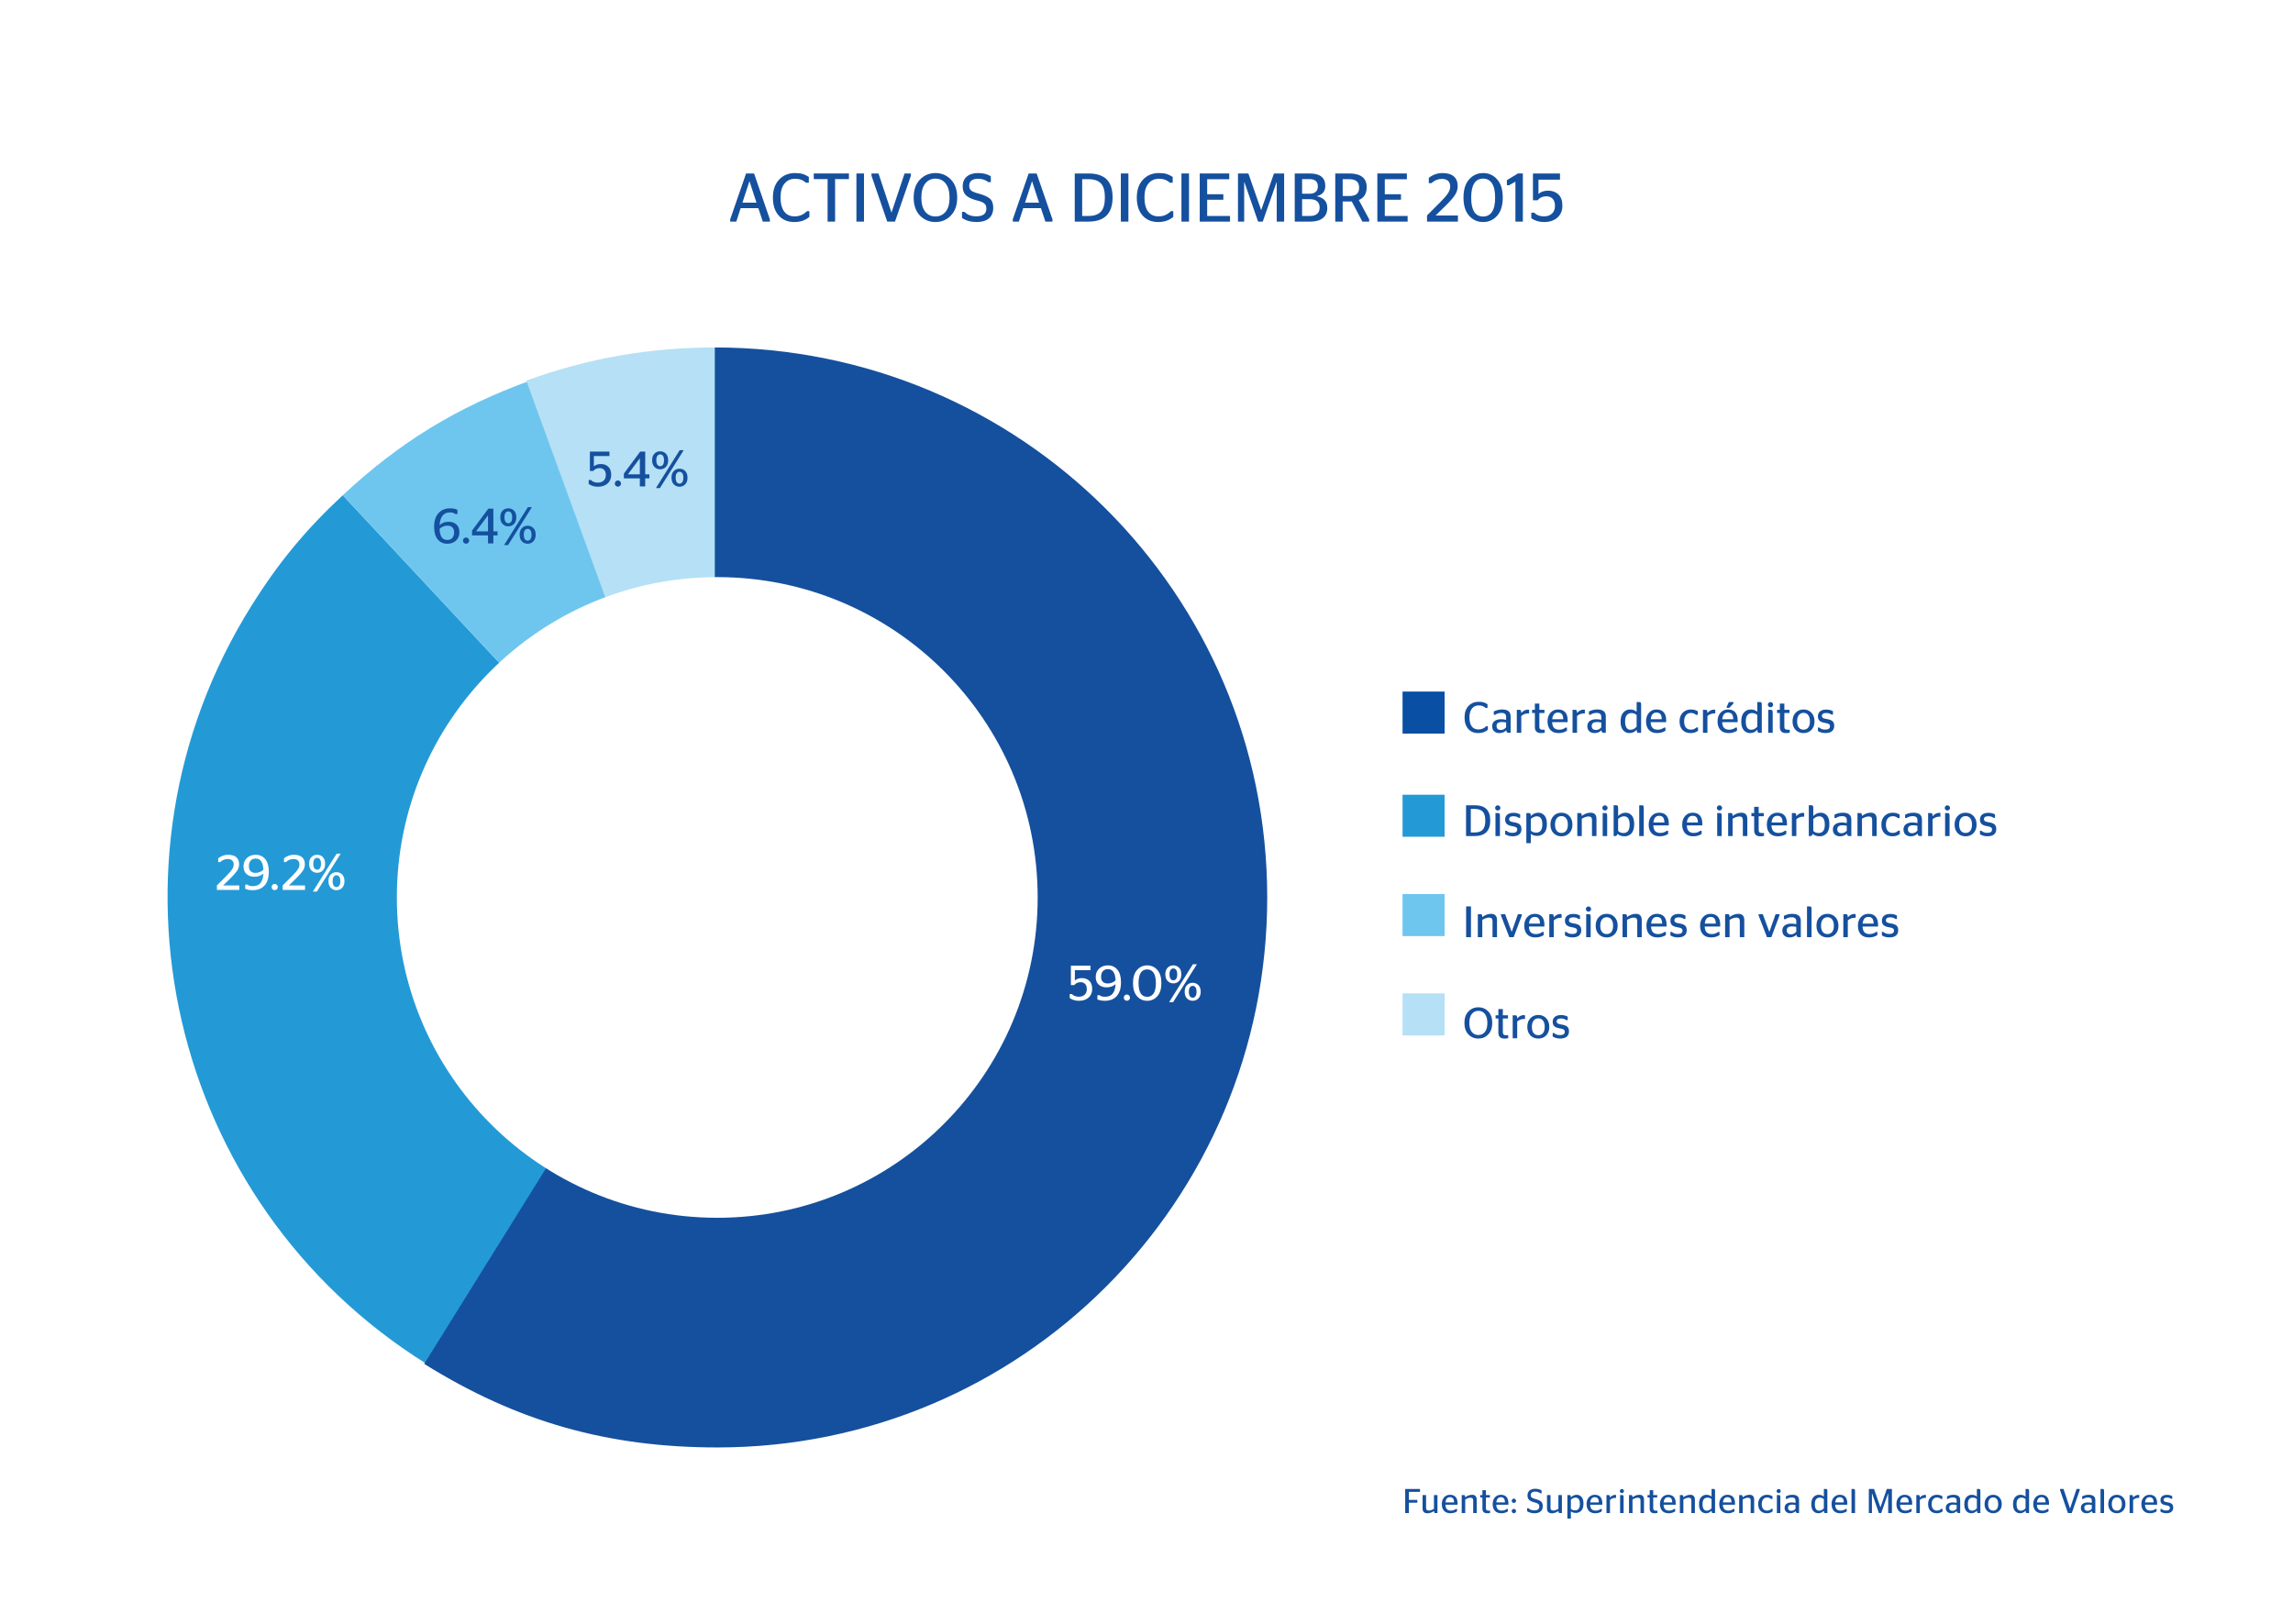 <?xml version="1.0" encoding="utf-8"?>
<!-- Generator: Adobe Illustrator 16.0.0, SVG Export Plug-In . SVG Version: 6.00 Build 0)  -->
<!DOCTYPE svg PUBLIC "-//W3C//DTD SVG 1.1//EN" "http://www.w3.org/Graphics/SVG/1.1/DTD/svg11.dtd">
<svg version="1.1" xmlns="http://www.w3.org/2000/svg" xmlns:xlink="http://www.w3.org/1999/xlink" x="0px" y="0px" width="600px"
	 height="425px" viewBox="0 0 600 425" enable-background="new 0 0 600 425" xml:space="preserve">
<g id="guias">
</g>
<g id="fondo_blanco">
	<rect fill="#FFFFFF" width="600" height="425"/>
</g>
<g id="grafico">
	<g>
		<g>
			<path fill="#239AD6" d="M187.968,234.884l-76.361,122.075c-67.493-42.129-88.021-130.936-45.845-198.355
				c7.086-11.327,14.15-19.888,23.93-28.996L187.968,234.884z"/>
		</g>
		<g>
			<path fill="#6EC6EF" d="M187.968,234.884L89.691,129.608c14.898-13.881,29.846-23.03,48.99-29.99L187.968,234.884z"/>
		</g>
		<g>
			<path fill="#15509E" d="M187,234.884V90.936c80,0,144.59,64.447,144.59,143.948c0,79.5-64.278,143.948-143.862,143.948
				c-28.652,0-52.433-6.707-76.729-21.873L187,234.884z"/>
		</g>
		<g>
			<path fill="#B5E0F5" d="M187,234.884L137.714,99.618C153.869,93.745,170,90.936,187,90.936V234.884z"/>
		</g>
	</g>
	<circle fill="#FFFFFF" cx="187.682" cy="234.884" r="83.84"/>
	<g>
		<g>
			<path fill="#15509E" d="M386.801,191.864c-1.089,0-1.958-0.36-2.605-1.082c-0.648-0.721-0.973-1.726-0.973-3.015
				c0-1.266,0.345-2.265,1.035-2.998c0.691-0.732,1.572-1.099,2.646-1.099c0.537,0,0.975,0.052,1.313,0.155
				c0.338,0.104,0.675,0.267,1.013,0.489v0.978h-0.483c-0.461-0.445-1.063-0.667-1.807-0.667s-1.337,0.269-1.777,0.806
				c-0.441,0.537-0.662,1.3-0.662,2.29c0,1.051,0.203,1.847,0.609,2.388c0.406,0.541,0.986,0.812,1.738,0.812
				c0.813,0,1.503-0.292,2.07-0.875h0.403v0.955C388.662,191.577,387.821,191.864,386.801,191.864z"/>
			<path fill="#15509E" d="M394.822,191.795c-0.238,0-0.404-0.044-0.501-0.132c-0.096-0.088-0.159-0.267-0.19-0.535
				c-0.452,0.491-1.051,0.736-1.795,0.736c-0.567,0-1.023-0.157-1.369-0.472c-0.346-0.314-0.518-0.755-0.518-1.323
				c0-0.599,0.213-1.053,0.639-1.364s0.991-0.466,1.697-0.466c0.445,0,0.883,0.054,1.313,0.161v-0.794
				c0-0.683-0.403-1.024-1.209-1.024c-0.645,0-1.193,0.165-1.646,0.495h-0.368v-0.875c0.69-0.345,1.411-0.518,2.163-0.518
				c0.737,0,1.295,0.146,1.675,0.437c0.379,0.292,0.569,0.76,0.569,1.404v4.27H394.822z M392.717,191.059
				c0.514,0,0.974-0.23,1.381-0.69v-1.277c-0.369-0.077-0.741-0.115-1.117-0.115c-0.92,0-1.381,0.341-1.381,1.024
				c0,0.361,0.102,0.627,0.305,0.8C392.107,190.973,392.379,191.059,392.717,191.059z"/>
			<path fill="#15509E" d="M399.852,186.721c-0.676,0-1.271,0.226-1.784,0.679v4.396h-1.174v-6.019h0.736
				c0.153,0,0.263,0.054,0.328,0.161s0.102,0.33,0.109,0.667c0.514-0.591,1.089-0.886,1.726-0.886c0.123,0,0.23,0.016,0.322,0.046
				v0.966C399.97,186.725,399.882,186.721,399.852,186.721z"/>
			<path fill="#15509E" d="M400.898,186.605v-0.829h0.725v-1.634h1.174v1.634h1.335v0.829h-1.335v3.567
				c0,0.307,0.066,0.52,0.201,0.639c0.135,0.119,0.355,0.178,0.662,0.178h0.541v0.76c-0.292,0.077-0.61,0.115-0.955,0.115
				c-1.082,0-1.623-0.518-1.623-1.553v-3.706H400.898z"/>
			<path fill="#15509E" d="M410.196,189.011h-4.051c0.03,0.69,0.197,1.191,0.501,1.501c0.303,0.311,0.746,0.466,1.328,0.466
				c0.66,0,1.217-0.184,1.669-0.553h0.38v0.817c-0.605,0.414-1.346,0.621-2.221,0.621c-0.913,0-1.619-0.272-2.117-0.817
				c-0.499-0.544-0.748-1.292-0.748-2.244c0-0.943,0.259-1.699,0.776-2.267c0.519-0.568,1.176-0.852,1.974-0.852
				c0.813,0,1.437,0.242,1.87,0.725c0.433,0.483,0.649,1.212,0.649,2.187c0,0.062-0.002,0.144-0.006,0.248
				S410.196,189.003,410.196,189.011z M407.688,186.49c-0.897,0-1.404,0.583-1.52,1.75h2.877c-0.008-0.622-0.126-1.068-0.356-1.341
				C408.459,186.626,408.125,186.49,407.688,186.49z"/>
			<path fill="#15509E" d="M414.441,186.721c-0.675,0-1.27,0.226-1.783,0.679v4.396h-1.174v-6.019h0.736
				c0.153,0,0.263,0.054,0.328,0.161c0.064,0.107,0.102,0.33,0.109,0.667c0.514-0.591,1.09-0.886,1.727-0.886
				c0.122,0,0.229,0.016,0.322,0.046v0.966C414.561,186.725,414.473,186.721,414.441,186.721z"/>
			<path fill="#15509E" d="M419.725,191.795c-0.238,0-0.404-0.044-0.501-0.132c-0.096-0.088-0.159-0.267-0.19-0.535
				c-0.452,0.491-1.051,0.736-1.795,0.736c-0.567,0-1.023-0.157-1.369-0.472c-0.346-0.314-0.518-0.755-0.518-1.323
				c0-0.599,0.213-1.053,0.639-1.364s0.991-0.466,1.697-0.466c0.445,0,0.883,0.054,1.313,0.161v-0.794
				c0-0.683-0.403-1.024-1.209-1.024c-0.645,0-1.193,0.165-1.646,0.495h-0.368v-0.875c0.69-0.345,1.411-0.518,2.163-0.518
				c0.737,0,1.295,0.146,1.675,0.437c0.379,0.292,0.569,0.76,0.569,1.404v4.27H419.725z M417.619,191.059
				c0.514,0,0.974-0.23,1.381-0.69v-1.277c-0.369-0.077-0.741-0.115-1.117-0.115c-0.92,0-1.381,0.341-1.381,1.024
				c0,0.361,0.102,0.627,0.305,0.8C417.01,190.973,417.281,191.059,417.619,191.059z"/>
			<path fill="#15509E" d="M428.654,191.795c-0.139,0-0.234-0.054-0.288-0.161s-0.089-0.326-0.104-0.656
				c-0.491,0.591-1.12,0.886-1.888,0.886c-0.675,0-1.23-0.251-1.668-0.753s-0.656-1.249-0.656-2.238
				c0-1.089,0.242-1.893,0.725-2.411c0.484-0.518,1.07-0.776,1.762-0.776c0.713,0,1.284,0.207,1.714,0.621v-2.566h0.645
				c0.229,0,0.376,0.046,0.438,0.138c0.062,0.092,0.092,0.307,0.092,0.645v7.273H428.654z M426.663,191.001
				c0.575,0,1.104-0.269,1.588-0.806v-3.061c-0.36-0.337-0.821-0.506-1.381-0.506c-0.468,0-0.857,0.163-1.168,0.489
				s-0.466,0.892-0.466,1.697C425.236,190.272,425.711,191.001,426.663,191.001z"/>
			<path fill="#15509E" d="M435.973,189.011h-4.051c0.031,0.69,0.197,1.191,0.5,1.501c0.304,0.311,0.746,0.466,1.33,0.466
				c0.659,0,1.215-0.184,1.668-0.553h0.38v0.817c-0.606,0.414-1.347,0.621-2.221,0.621c-0.913,0-1.619-0.272-2.118-0.817
				c-0.498-0.544-0.748-1.292-0.748-2.244c0-0.943,0.26-1.699,0.777-2.267s1.176-0.852,1.974-0.852c0.813,0,1.437,0.242,1.87,0.725
				c0.434,0.483,0.65,1.212,0.65,2.187c0,0.062-0.002,0.144-0.006,0.248S435.973,189.003,435.973,189.011z M433.464,186.49
				c-0.897,0-1.403,0.583-1.519,1.75h2.877c-0.008-0.622-0.127-1.068-0.357-1.341S433.901,186.49,433.464,186.49z"/>
			<path fill="#15509E" d="M442.394,191.864c-0.913,0-1.626-0.272-2.141-0.817c-0.514-0.544-0.771-1.296-0.771-2.255
				c0-0.951,0.277-1.707,0.834-2.267s1.268-0.84,2.135-0.84c0.697,0,1.301,0.161,1.807,0.483v0.921h-0.483
				c-0.33-0.33-0.774-0.495-1.335-0.495c-0.529,0-0.955,0.194-1.277,0.582c-0.322,0.387-0.483,0.926-0.483,1.617
				c0,0.713,0.153,1.254,0.46,1.623s0.732,0.552,1.277,0.552c0.622,0,1.109-0.191,1.462-0.575h0.438v0.852
				C443.801,191.657,443.16,191.864,442.394,191.864z"/>
			<path fill="#15509E" d="M448.562,186.721c-0.675,0-1.271,0.226-1.784,0.679v4.396h-1.174v-6.019h0.736
				c0.154,0,0.264,0.054,0.328,0.161c0.065,0.107,0.102,0.33,0.109,0.667c0.514-0.591,1.09-0.886,1.727-0.886
				c0.123,0,0.23,0.016,0.322,0.046v0.966C448.68,186.725,448.592,186.721,448.562,186.721z"/>
			<path fill="#15509E" d="M454.684,189.011h-4.051c0.031,0.69,0.197,1.191,0.501,1.501c0.304,0.311,0.746,0.466,1.329,0.466
				c0.66,0,1.216-0.184,1.668-0.553h0.381v0.817c-0.606,0.414-1.347,0.621-2.221,0.621c-0.914,0-1.619-0.272-2.118-0.817
				c-0.499-0.544-0.748-1.292-0.748-2.244c0-0.943,0.259-1.699,0.776-2.267c0.519-0.568,1.176-0.852,1.975-0.852
				c0.813,0,1.436,0.242,1.869,0.725c0.434,0.483,0.65,1.212,0.65,2.187c0,0.062-0.002,0.144-0.006,0.248
				S454.684,189.003,454.684,189.011z M452.176,186.49c-0.898,0-1.404,0.583-1.52,1.75h2.877c-0.008-0.622-0.127-1.068-0.357-1.341
				C452.946,186.626,452.613,186.49,452.176,186.49z M452.498,185.271h-0.68v-0.276l0.576-1.254h1.185v0.379L452.498,185.271z"/>
			<path fill="#15509E" d="M460.23,191.795c-0.139,0-0.234-0.054-0.287-0.161c-0.055-0.107-0.089-0.326-0.104-0.656
				c-0.492,0.591-1.121,0.886-1.888,0.886c-0.675,0-1.231-0.251-1.669-0.753s-0.656-1.249-0.656-2.238
				c0-1.089,0.242-1.893,0.726-2.411c0.483-0.518,1.07-0.776,1.761-0.776c0.713,0,1.285,0.207,1.715,0.621v-2.566h0.645
				c0.229,0,0.375,0.046,0.438,0.138c0.061,0.092,0.092,0.307,0.092,0.645v7.273H460.23z M458.24,191.001
				c0.574,0,1.104-0.269,1.588-0.806v-3.061c-0.361-0.337-0.821-0.506-1.381-0.506c-0.469,0-0.857,0.163-1.168,0.489
				s-0.467,0.892-0.467,1.697C456.813,190.272,457.288,191.001,458.24,191.001z"/>
			<path fill="#15509E" d="M463.763,184.914c-0.138,0.13-0.3,0.195-0.483,0.195s-0.346-0.065-0.483-0.195s-0.207-0.288-0.207-0.472
				c0-0.191,0.069-0.354,0.207-0.489s0.3-0.202,0.483-0.202s0.346,0.067,0.483,0.202s0.207,0.297,0.207,0.489
				C463.97,184.626,463.9,184.784,463.763,184.914z M463.854,191.795h-1.173v-6.019h0.655c0.229,0,0.374,0.054,0.432,0.161
				s0.086,0.353,0.086,0.736V191.795z"/>
			<path fill="#15509E" d="M465.006,186.605v-0.829h0.725v-1.634h1.174v1.634h1.335v0.829h-1.335v3.567
				c0,0.307,0.066,0.52,0.201,0.639c0.135,0.119,0.355,0.178,0.662,0.178h0.541v0.76c-0.292,0.077-0.61,0.115-0.955,0.115
				c-1.082,0-1.623-0.518-1.623-1.553v-3.706H465.006z"/>
			<path fill="#15509E" d="M473.987,191.036c-0.541,0.552-1.229,0.828-2.065,0.828s-1.525-0.276-2.066-0.828
				c-0.541-0.553-0.811-1.297-0.811-2.233c0-0.943,0.27-1.699,0.811-2.267s1.23-0.852,2.066-0.852s1.524,0.284,2.065,0.852
				c0.54,0.568,0.812,1.323,0.812,2.267C474.799,189.739,474.527,190.483,473.987,191.036z M470.689,190.42
				c0.3,0.372,0.711,0.558,1.232,0.558s0.932-0.184,1.23-0.553c0.3-0.368,0.449-0.909,0.449-1.623c0-0.713-0.149-1.264-0.449-1.651
				c-0.299-0.387-0.709-0.581-1.23-0.581c-0.515,0-0.923,0.194-1.227,0.581c-0.303,0.388-0.454,0.938-0.454,1.651
				C470.241,189.509,470.391,190.048,470.689,190.42z"/>
			<path fill="#15509E" d="M477.652,191.853c-0.775,0-1.432-0.176-1.968-0.529v-0.909h0.38c0.375,0.361,0.886,0.541,1.53,0.541
				c0.836,0,1.255-0.292,1.255-0.875c0-0.253-0.091-0.443-0.271-0.569c-0.18-0.126-0.512-0.228-0.995-0.305
				c-0.637-0.092-1.112-0.271-1.427-0.535s-0.472-0.665-0.472-1.202c0-0.56,0.193-0.994,0.581-1.301
				c0.387-0.307,0.914-0.46,1.582-0.46c0.684,0,1.273,0.142,1.772,0.426v0.897h-0.38c-0.354-0.284-0.813-0.426-1.381-0.426
				c-0.752,0-1.128,0.257-1.128,0.771c0,0.238,0.094,0.417,0.282,0.535c0.188,0.119,0.52,0.213,0.995,0.282
				c0.683,0.1,1.178,0.282,1.484,0.547c0.308,0.265,0.46,0.677,0.46,1.237c0,0.591-0.191,1.051-0.574,1.381
				C478.994,191.688,478.42,191.853,477.652,191.853z"/>
		</g>
	</g>
	<rect x="367" y="181" fill="#094FA4" width="11" height="11"/>
	<rect x="367" y="208" fill="#239AD6" width="11" height="11"/>
	<rect x="367" y="234" fill="#6EC6EF" width="11" height="11"/>
	<g>
		<g>
			<path fill="#15509E" d="M383.613,218.816v-8.055h2.302c1.335,0,2.34,0.322,3.015,0.966c0.676,0.645,1.014,1.657,1.014,3.038
				c0,2.701-1.354,4.051-4.063,4.051H383.613z M384.856,217.872h1.024c0.959,0,1.66-0.239,2.105-0.719
				c0.445-0.479,0.668-1.271,0.668-2.376c0-1.089-0.221-1.872-0.662-2.348s-1.145-0.713-2.111-0.713h-1.024V217.872z"/>
			<path fill="#15509E" d="M392.395,211.935c-0.139,0.13-0.3,0.195-0.484,0.195c-0.184,0-0.345-0.065-0.482-0.195
				c-0.139-0.13-0.207-0.288-0.207-0.472c0-0.191,0.068-0.354,0.207-0.489c0.138-0.134,0.299-0.202,0.482-0.202
				c0.185,0,0.346,0.067,0.484,0.202c0.138,0.134,0.207,0.297,0.207,0.489C392.602,211.646,392.532,211.804,392.395,211.935z
				 M392.486,218.816h-1.174v-6.019h0.656c0.229,0,0.373,0.054,0.432,0.161c0.057,0.107,0.086,0.353,0.086,0.736V218.816z"/>
			<path fill="#15509E" d="M395.812,218.874c-0.774,0-1.431-0.176-1.968-0.529v-0.909h0.379c0.377,0.361,0.887,0.541,1.531,0.541
				c0.836,0,1.254-0.292,1.254-0.875c0-0.253-0.09-0.443-0.27-0.569c-0.182-0.126-0.513-0.228-0.996-0.305
				c-0.637-0.092-1.112-0.271-1.427-0.535c-0.315-0.265-0.472-0.665-0.472-1.202c0-0.56,0.193-0.994,0.581-1.301
				c0.388-0.307,0.915-0.46,1.582-0.46c0.683,0,1.273,0.142,1.772,0.426v0.897h-0.38c-0.353-0.284-0.813-0.426-1.381-0.426
				c-0.752,0-1.128,0.257-1.128,0.771c0,0.238,0.094,0.417,0.282,0.535c0.188,0.119,0.52,0.213,0.995,0.282
				c0.683,0.1,1.178,0.282,1.484,0.547s0.461,0.677,0.461,1.237c0,0.591-0.192,1.051-0.576,1.381
				C397.154,218.708,396.578,218.874,395.812,218.874z"/>
			<path fill="#15509E" d="M402.232,218.781c-0.676,0-1.23-0.18-1.668-0.541v2.439h-1.174v-7.883h0.736
				c0.152,0,0.262,0.052,0.328,0.155c0.064,0.104,0.102,0.309,0.109,0.616c0.574-0.575,1.227-0.863,1.955-0.863
				c0.637,0,1.172,0.24,1.605,0.719s0.65,1.229,0.65,2.25c0,1.066-0.245,1.851-0.736,2.354
				C403.549,218.53,402.945,218.781,402.232,218.781z M402.105,213.649c-0.49,0-1.004,0.23-1.541,0.69v3.05
				c0.352,0.353,0.813,0.529,1.381,0.529c1.089,0,1.634-0.709,1.634-2.129C403.579,214.362,403.088,213.649,402.105,213.649z"/>
			<path fill="#15509E" d="M410.639,218.057c-0.541,0.552-1.229,0.828-2.065,0.828c-0.836,0-1.524-0.276-2.065-0.828
				c-0.541-0.553-0.812-1.297-0.812-2.233c0-0.943,0.271-1.699,0.812-2.267s1.229-0.852,2.065-0.852
				c0.837,0,1.524,0.284,2.065,0.852s0.812,1.323,0.812,2.267C411.45,216.76,411.18,217.504,410.639,218.057z M407.342,217.441
				c0.299,0.372,0.71,0.558,1.231,0.558s0.933-0.184,1.231-0.553c0.299-0.368,0.449-0.909,0.449-1.623
				c0-0.713-0.15-1.264-0.449-1.651c-0.299-0.387-0.71-0.581-1.231-0.581c-0.515,0-0.923,0.194-1.226,0.581
				c-0.303,0.388-0.455,0.938-0.455,1.651C406.893,216.53,407.043,217.069,407.342,217.441z"/>
			<path fill="#15509E" d="M413.463,212.797c0.154,0,0.264,0.05,0.328,0.15c0.065,0.1,0.102,0.303,0.109,0.61
				c0.722-0.568,1.488-0.852,2.302-0.852c1.028,0,1.542,0.552,1.542,1.657v4.454h-1.174v-4.177c0-0.353-0.074-0.6-0.225-0.742
				c-0.148-0.142-0.377-0.213-0.684-0.213c-0.492,0-1.078,0.2-1.762,0.598v4.534h-1.174v-6.019H413.463z"/>
			<path fill="#15509E" d="M420.449,211.935c-0.139,0.13-0.3,0.195-0.484,0.195c-0.184,0-0.345-0.065-0.482-0.195
				c-0.139-0.13-0.207-0.288-0.207-0.472c0-0.191,0.068-0.354,0.207-0.489c0.138-0.134,0.299-0.202,0.482-0.202
				c0.185,0,0.346,0.067,0.484,0.202c0.138,0.134,0.207,0.297,0.207,0.489C420.656,211.646,420.587,211.804,420.449,211.935z
				 M420.541,218.816h-1.174v-6.019h0.656c0.229,0,0.373,0.054,0.432,0.161c0.057,0.107,0.086,0.353,0.086,0.736V218.816z"/>
			<path fill="#15509E" d="M423.406,211.543v2.025c0.575-0.575,1.228-0.863,1.956-0.863c0.645,0,1.182,0.24,1.611,0.719
				s0.645,1.245,0.645,2.295c0,0.56-0.071,1.053-0.213,1.479s-0.336,0.755-0.581,0.99c-0.246,0.234-0.511,0.408-0.795,0.523
				c-0.283,0.115-0.59,0.172-0.92,0.172c-0.768,0-1.377-0.214-1.83-0.644c-0.061,0.168-0.144,0.307-0.247,0.414
				s-0.209,0.161-0.316,0.161h-0.483v-8.055h0.645c0.223,0,0.366,0.048,0.432,0.144C423.373,211,423.406,211.213,423.406,211.543z
				 M424.937,213.649c-0.499,0-1.009,0.23-1.53,0.69v3.13c0.36,0.368,0.824,0.552,1.393,0.552c1.082,0,1.623-0.729,1.623-2.187
				S425.926,213.649,424.937,213.649z"/>
			<path fill="#15509E" d="M430.115,218.816h-1.186v-8.055h0.656c0.229,0,0.375,0.046,0.438,0.138
				c0.061,0.092,0.092,0.307,0.092,0.645V218.816z"/>
			<path fill="#15509E" d="M436.663,216.031h-4.051c0.03,0.69,0.197,1.191,0.501,1.501c0.303,0.311,0.746,0.466,1.328,0.466
				c0.66,0,1.217-0.184,1.669-0.553h0.38v0.817c-0.605,0.414-1.346,0.621-2.221,0.621c-0.913,0-1.619-0.272-2.117-0.817
				c-0.499-0.544-0.748-1.292-0.748-2.244c0-0.943,0.259-1.699,0.776-2.267c0.519-0.568,1.176-0.852,1.974-0.852
				c0.813,0,1.437,0.242,1.87,0.725c0.433,0.483,0.649,1.212,0.649,2.187c0,0.062-0.002,0.144-0.006,0.248
				S436.663,216.023,436.663,216.031z M434.154,213.511c-0.897,0-1.404,0.583-1.52,1.75h2.877c-0.008-0.622-0.126-1.068-0.356-1.341
				C434.926,213.647,434.592,213.511,434.154,213.511z"/>
			<path fill="#15509E" d="M445.432,216.031h-4.051c0.031,0.69,0.197,1.191,0.5,1.501c0.304,0.311,0.746,0.466,1.33,0.466
				c0.659,0,1.215-0.184,1.668-0.553h0.38v0.817c-0.606,0.414-1.347,0.621-2.221,0.621c-0.913,0-1.619-0.272-2.118-0.817
				c-0.498-0.544-0.748-1.292-0.748-2.244c0-0.943,0.26-1.699,0.777-2.267s1.176-0.852,1.974-0.852c0.813,0,1.437,0.242,1.87,0.725
				c0.434,0.483,0.65,1.212,0.65,2.187c0,0.062-0.002,0.144-0.006,0.248S445.432,216.023,445.432,216.031z M442.923,213.511
				c-0.897,0-1.403,0.583-1.519,1.75h2.877c-0.008-0.622-0.127-1.068-0.357-1.341S443.36,213.511,442.923,213.511z"/>
			<path fill="#15509E" d="M450.414,211.935c-0.139,0.13-0.3,0.195-0.484,0.195c-0.184,0-0.345-0.065-0.482-0.195
				c-0.139-0.13-0.207-0.288-0.207-0.472c0-0.191,0.068-0.354,0.207-0.489c0.138-0.134,0.299-0.202,0.482-0.202
				c0.185,0,0.346,0.067,0.484,0.202c0.138,0.134,0.207,0.297,0.207,0.489C450.621,211.646,450.552,211.804,450.414,211.935z
				 M450.506,218.816h-1.174v-6.019h0.656c0.229,0,0.373,0.054,0.432,0.161c0.057,0.107,0.086,0.353,0.086,0.736V218.816z"/>
			<path fill="#15509E" d="M452.934,212.797c0.153,0,0.263,0.05,0.328,0.15c0.064,0.1,0.102,0.303,0.109,0.61
				c0.721-0.568,1.488-0.852,2.301-0.852c1.029,0,1.543,0.552,1.543,1.657v4.454h-1.174v-4.177c0-0.353-0.075-0.6-0.225-0.742
				s-0.378-0.213-0.685-0.213c-0.491,0-1.078,0.2-1.761,0.598v4.534h-1.174v-6.019H452.934z"/>
			<path fill="#15509E" d="M458.284,213.626v-0.829h0.726v-1.634h1.174v1.634h1.334v0.829h-1.334v3.567
				c0,0.307,0.066,0.52,0.201,0.639c0.134,0.119,0.354,0.178,0.662,0.178h0.54v0.76c-0.292,0.077-0.61,0.115-0.955,0.115
				c-1.081,0-1.622-0.518-1.622-1.553v-3.706H458.284z"/>
			<path fill="#15509E" d="M467.582,216.031h-4.051c0.031,0.69,0.197,1.191,0.501,1.501c0.304,0.311,0.746,0.466,1.329,0.466
				c0.66,0,1.216-0.184,1.668-0.553h0.381v0.817c-0.606,0.414-1.347,0.621-2.221,0.621c-0.914,0-1.619-0.272-2.118-0.817
				c-0.499-0.544-0.748-1.292-0.748-2.244c0-0.943,0.259-1.699,0.776-2.267c0.519-0.568,1.176-0.852,1.975-0.852
				c0.813,0,1.436,0.242,1.869,0.725c0.434,0.483,0.65,1.212,0.65,2.187c0,0.062-0.002,0.144-0.006,0.248
				S467.582,216.023,467.582,216.031z M465.074,213.511c-0.898,0-1.404,0.583-1.52,1.75h2.877c-0.008-0.622-0.127-1.068-0.357-1.341
				C465.845,213.647,465.512,213.511,465.074,213.511z"/>
			<path fill="#15509E" d="M471.828,213.741c-0.675,0-1.27,0.226-1.783,0.679v4.396h-1.174v-6.019h0.736
				c0.153,0,0.263,0.054,0.328,0.161c0.064,0.107,0.102,0.33,0.109,0.667c0.514-0.591,1.09-0.886,1.727-0.886
				c0.122,0,0.229,0.016,0.322,0.046v0.966C471.947,213.745,471.859,213.741,471.828,213.741z"/>
			<path fill="#15509E" d="M474.475,211.543v2.025c0.576-0.575,1.229-0.863,1.957-0.863c0.645,0,1.182,0.24,1.611,0.719
				s0.645,1.245,0.645,2.295c0,0.56-0.072,1.053-0.213,1.479c-0.143,0.426-0.336,0.755-0.582,0.99
				c-0.245,0.234-0.51,0.408-0.794,0.523s-0.591,0.172-0.921,0.172c-0.767,0-1.377-0.214-1.829-0.644
				c-0.062,0.168-0.144,0.307-0.247,0.414s-0.209,0.161-0.316,0.161h-0.484v-8.055h0.645c0.223,0,0.367,0.048,0.432,0.144
				C474.442,211,474.475,211.213,474.475,211.543z M476.006,213.649c-0.499,0-1.01,0.23-1.531,0.69v3.13
				c0.361,0.368,0.825,0.552,1.393,0.552c1.082,0,1.623-0.729,1.623-2.187S476.995,213.649,476.006,213.649z"/>
			<path fill="#15509E" d="M483.969,218.816c-0.238,0-0.404-0.044-0.5-0.132c-0.096-0.088-0.16-0.267-0.19-0.535
				c-0.452,0.491-1.051,0.736-1.795,0.736c-0.567,0-1.024-0.157-1.37-0.472c-0.345-0.314-0.518-0.755-0.518-1.323
				c0-0.599,0.213-1.053,0.639-1.364s0.992-0.466,1.697-0.466c0.445,0,0.883,0.054,1.313,0.161v-0.794
				c0-0.683-0.402-1.024-1.209-1.024c-0.645,0-1.192,0.165-1.645,0.495h-0.369v-0.875c0.691-0.345,1.412-0.518,2.164-0.518
				c0.736,0,1.295,0.146,1.674,0.437c0.38,0.292,0.57,0.76,0.57,1.404v4.27H483.969z M481.863,218.08c0.514,0,0.975-0.23,1.381-0.69
				v-1.277c-0.368-0.077-0.74-0.115-1.116-0.115c-0.921,0-1.382,0.341-1.382,1.024c0,0.361,0.103,0.627,0.306,0.8
				C481.255,217.993,481.525,218.08,481.863,218.08z"/>
			<path fill="#15509E" d="M486.777,212.797c0.152,0,0.262,0.05,0.328,0.15c0.064,0.1,0.102,0.303,0.109,0.61
				c0.721-0.568,1.488-0.852,2.301-0.852c1.028,0,1.543,0.552,1.543,1.657v4.454h-1.174v-4.177c0-0.353-0.076-0.6-0.225-0.742
				c-0.15-0.142-0.379-0.213-0.686-0.213c-0.49,0-1.078,0.2-1.76,0.598v4.534h-1.174v-6.019H486.777z"/>
			<path fill="#15509E" d="M495.2,218.885c-0.913,0-1.626-0.272-2.141-0.817c-0.514-0.544-0.771-1.296-0.771-2.255
				c0-0.951,0.277-1.707,0.834-2.267s1.268-0.84,2.135-0.84c0.697,0,1.301,0.161,1.807,0.483v0.921h-0.483
				c-0.33-0.33-0.774-0.495-1.335-0.495c-0.529,0-0.955,0.194-1.277,0.582c-0.322,0.387-0.483,0.926-0.483,1.617
				c0,0.713,0.153,1.254,0.46,1.623s0.732,0.552,1.277,0.552c0.622,0,1.109-0.191,1.462-0.575h0.438v0.852
				C496.607,218.678,495.967,218.885,495.2,218.885z"/>
			<path fill="#15509E" d="M502.45,218.816c-0.237,0-0.404-0.044-0.501-0.132c-0.096-0.088-0.158-0.267-0.189-0.535
				c-0.453,0.491-1.051,0.736-1.795,0.736c-0.568,0-1.024-0.157-1.369-0.472c-0.346-0.314-0.518-0.755-0.518-1.323
				c0-0.599,0.213-1.053,0.639-1.364s0.99-0.466,1.697-0.466c0.444,0,0.882,0.054,1.312,0.161v-0.794
				c0-0.683-0.403-1.024-1.208-1.024c-0.645,0-1.193,0.165-1.646,0.495h-0.367v-0.875c0.689-0.345,1.41-0.518,2.162-0.518
				c0.737,0,1.295,0.146,1.676,0.437c0.379,0.292,0.568,0.76,0.568,1.404v4.27H502.45z M500.345,218.08
				c0.514,0,0.974-0.23,1.381-0.69v-1.277c-0.368-0.077-0.741-0.115-1.116-0.115c-0.921,0-1.381,0.341-1.381,1.024
				c0,0.361,0.102,0.627,0.305,0.8C499.736,217.993,500.007,218.08,500.345,218.08z"/>
			<path fill="#15509E" d="M507.479,213.741c-0.675,0-1.271,0.226-1.784,0.679v4.396h-1.174v-6.019h0.736
				c0.154,0,0.264,0.054,0.328,0.161c0.065,0.107,0.102,0.33,0.109,0.667c0.514-0.591,1.09-0.886,1.727-0.886
				c0.123,0,0.23,0.016,0.322,0.046v0.966C507.598,213.745,507.51,213.741,507.479,213.741z"/>
			<path fill="#15509E" d="M510.045,211.935c-0.138,0.13-0.299,0.195-0.482,0.195c-0.185,0-0.346-0.065-0.484-0.195
				c-0.138-0.13-0.207-0.288-0.207-0.472c0-0.191,0.069-0.354,0.207-0.489c0.139-0.134,0.3-0.202,0.484-0.202
				c0.184,0,0.345,0.067,0.482,0.202c0.139,0.134,0.207,0.297,0.207,0.489C510.252,211.646,510.184,211.804,510.045,211.935z
				 M510.137,218.816h-1.173v-6.019h0.655c0.23,0,0.375,0.054,0.432,0.161c0.059,0.107,0.086,0.353,0.086,0.736V218.816z"/>
			<path fill="#15509E" d="M516.393,218.057c-0.541,0.552-1.23,0.828-2.066,0.828s-1.525-0.276-2.065-0.828
				c-0.541-0.553-0.812-1.297-0.812-2.233c0-0.943,0.271-1.699,0.812-2.267c0.54-0.568,1.229-0.852,2.065-0.852
				s1.525,0.284,2.066,0.852c0.54,0.568,0.811,1.323,0.811,2.267C517.203,216.76,516.933,217.504,516.393,218.057z M513.095,217.441
				c0.3,0.372,0.71,0.558,1.231,0.558s0.932-0.184,1.231-0.553c0.3-0.368,0.448-0.909,0.448-1.623c0-0.713-0.148-1.264-0.448-1.651
				c-0.3-0.387-0.71-0.581-1.231-0.581c-0.514,0-0.922,0.194-1.226,0.581c-0.304,0.388-0.454,0.938-0.454,1.651
				C512.646,216.53,512.796,217.069,513.095,217.441z"/>
			<path fill="#15509E" d="M520.057,218.874c-0.774,0-1.431-0.176-1.967-0.529v-0.909h0.379c0.376,0.361,0.887,0.541,1.531,0.541
				c0.836,0,1.254-0.292,1.254-0.875c0-0.253-0.09-0.443-0.271-0.569s-0.513-0.228-0.995-0.305
				c-0.637-0.092-1.113-0.271-1.428-0.535s-0.471-0.665-0.471-1.202c0-0.56,0.193-0.994,0.58-1.301
				c0.388-0.307,0.915-0.46,1.582-0.46c0.684,0,1.273,0.142,1.773,0.426v0.897h-0.381c-0.353-0.284-0.813-0.426-1.381-0.426
				c-0.752,0-1.127,0.257-1.127,0.771c0,0.238,0.094,0.417,0.281,0.535c0.188,0.119,0.52,0.213,0.996,0.282
				c0.682,0.1,1.178,0.282,1.484,0.547s0.46,0.677,0.46,1.237c0,0.591-0.192,1.051-0.575,1.381
				C521.399,218.708,520.824,218.874,520.057,218.874z"/>
		</g>
	</g>
	<g>
		<g>
			<path fill="#15509E" d="M384.902,245.284h-1.266v-8.055h1.266V245.284z"/>
			<path fill="#15509E" d="M387.434,239.266c0.154,0,0.264,0.05,0.328,0.15c0.065,0.1,0.102,0.303,0.109,0.61
				c0.722-0.568,1.488-0.852,2.302-0.852c1.028,0,1.542,0.552,1.542,1.657v4.454h-1.174v-4.177c0-0.353-0.074-0.6-0.225-0.742
				c-0.148-0.142-0.377-0.213-0.684-0.213c-0.492,0-1.078,0.2-1.762,0.598v4.534h-1.174v-6.019H387.434z"/>
			<path fill="#15509E" d="M394.937,245.284l-2.187-5.685v-0.334h1.094l1.703,4.603h0.022l1.622-4.603h1.014v0.334l-2.129,5.685
				H394.937z"/>
			<path fill="#15509E" d="M404.109,242.5h-4.051c0.03,0.69,0.197,1.191,0.5,1.501c0.303,0.311,0.746,0.466,1.329,0.466
				c0.659,0,1.216-0.184,1.669-0.553h0.379v0.817c-0.605,0.414-1.346,0.621-2.221,0.621c-0.912,0-1.619-0.272-2.117-0.817
				c-0.498-0.544-0.748-1.292-0.748-2.244c0-0.943,0.26-1.699,0.777-2.267s1.176-0.852,1.973-0.852c0.813,0,1.438,0.242,1.871,0.725
				c0.433,0.483,0.649,1.212,0.649,2.187c0,0.062-0.002,0.144-0.006,0.248S404.109,242.492,404.109,242.5z M401.6,239.979
				c-0.896,0-1.403,0.583-1.519,1.75h2.877c-0.008-0.622-0.126-1.068-0.356-1.341S402.037,239.979,401.6,239.979z"/>
			<path fill="#15509E" d="M408.355,240.209c-0.676,0-1.271,0.226-1.784,0.679v4.396h-1.174v-6.019h0.736
				c0.153,0,0.263,0.054,0.328,0.161s0.102,0.33,0.109,0.667c0.514-0.591,1.089-0.886,1.726-0.886c0.123,0,0.23,0.016,0.322,0.046
				v0.966C408.474,240.213,408.386,240.209,408.355,240.209z"/>
			<path fill="#15509E" d="M411.462,245.342c-0.774,0-1.431-0.176-1.968-0.529v-0.909h0.379c0.377,0.361,0.887,0.541,1.531,0.541
				c0.836,0,1.254-0.292,1.254-0.875c0-0.253-0.09-0.443-0.27-0.569c-0.182-0.126-0.513-0.228-0.996-0.305
				c-0.637-0.092-1.112-0.271-1.427-0.535c-0.315-0.265-0.472-0.665-0.472-1.202c0-0.56,0.193-0.994,0.581-1.301
				c0.388-0.307,0.915-0.46,1.582-0.46c0.683,0,1.273,0.142,1.772,0.426v0.897h-0.38c-0.353-0.284-0.813-0.426-1.381-0.426
				c-0.752,0-1.128,0.257-1.128,0.771c0,0.238,0.094,0.417,0.282,0.535c0.188,0.119,0.52,0.213,0.995,0.282
				c0.683,0.1,1.178,0.282,1.484,0.547s0.461,0.677,0.461,1.237c0,0.591-0.192,1.051-0.576,1.381
				C412.805,245.177,412.229,245.342,411.462,245.342z"/>
			<path fill="#15509E" d="M416.134,238.403c-0.138,0.13-0.3,0.195-0.483,0.195s-0.346-0.065-0.483-0.195s-0.207-0.288-0.207-0.472
				c0-0.191,0.069-0.354,0.207-0.489s0.3-0.202,0.483-0.202s0.346,0.067,0.483,0.202s0.207,0.297,0.207,0.489
				C416.341,238.115,416.271,238.272,416.134,238.403z M416.226,245.284h-1.173v-6.019h0.655c0.229,0,0.374,0.054,0.432,0.161
				s0.086,0.353,0.086,0.736V245.284z"/>
			<path fill="#15509E" d="M422.48,244.525c-0.541,0.552-1.229,0.828-2.066,0.828c-0.836,0-1.524-0.276-2.064-0.828
				c-0.541-0.553-0.813-1.297-0.813-2.233c0-0.943,0.271-1.699,0.813-2.267c0.54-0.568,1.229-0.852,2.064-0.852
				c0.837,0,1.525,0.284,2.066,0.852s0.811,1.323,0.811,2.267C423.291,243.228,423.021,243.972,422.48,244.525z M419.184,243.909
				c0.299,0.372,0.709,0.558,1.23,0.558s0.933-0.184,1.232-0.553c0.299-0.368,0.448-0.909,0.448-1.623
				c0-0.713-0.149-1.264-0.448-1.651c-0.3-0.387-0.711-0.581-1.232-0.581c-0.514,0-0.922,0.194-1.225,0.581
				c-0.304,0.388-0.455,0.938-0.455,1.651C418.734,242.998,418.885,243.537,419.184,243.909z"/>
			<path fill="#15509E" d="M425.305,239.266c0.153,0,0.263,0.05,0.328,0.15c0.064,0.1,0.102,0.303,0.109,0.61
				c0.721-0.568,1.488-0.852,2.301-0.852c1.029,0,1.543,0.552,1.543,1.657v4.454h-1.174v-4.177c0-0.353-0.075-0.6-0.225-0.742
				s-0.378-0.213-0.685-0.213c-0.491,0-1.078,0.2-1.761,0.598v4.534h-1.174v-6.019H425.305z"/>
			<path fill="#15509E" d="M436.076,242.5h-4.051c0.031,0.69,0.197,1.191,0.5,1.501c0.304,0.311,0.746,0.466,1.33,0.466
				c0.659,0,1.215-0.184,1.668-0.553h0.38v0.817c-0.606,0.414-1.347,0.621-2.221,0.621c-0.913,0-1.619-0.272-2.118-0.817
				c-0.498-0.544-0.748-1.292-0.748-2.244c0-0.943,0.26-1.699,0.777-2.267s1.176-0.852,1.974-0.852c0.813,0,1.437,0.242,1.87,0.725
				c0.434,0.483,0.65,1.212,0.65,2.187c0,0.062-0.002,0.144-0.006,0.248S436.076,242.492,436.076,242.5z M433.567,239.979
				c-0.897,0-1.403,0.583-1.519,1.75h2.877c-0.008-0.622-0.127-1.068-0.357-1.341S434.005,239.979,433.567,239.979z"/>
			<path fill="#15509E" d="M439.057,245.342c-0.775,0-1.432-0.176-1.968-0.529v-0.909h0.38c0.375,0.361,0.886,0.541,1.53,0.541
				c0.836,0,1.255-0.292,1.255-0.875c0-0.253-0.091-0.443-0.271-0.569c-0.18-0.126-0.512-0.228-0.995-0.305
				c-0.637-0.092-1.112-0.271-1.427-0.535s-0.472-0.665-0.472-1.202c0-0.56,0.193-0.994,0.581-1.301
				c0.387-0.307,0.914-0.46,1.582-0.46c0.684,0,1.273,0.142,1.772,0.426v0.897h-0.38c-0.354-0.284-0.813-0.426-1.381-0.426
				c-0.752,0-1.128,0.257-1.128,0.771c0,0.238,0.094,0.417,0.282,0.535c0.188,0.119,0.52,0.213,0.995,0.282
				c0.683,0.1,1.178,0.282,1.484,0.547c0.308,0.265,0.46,0.677,0.46,1.237c0,0.591-0.191,1.051-0.574,1.381
				C440.398,245.177,439.824,245.342,439.057,245.342z"/>
			<path fill="#15509E" d="M450.115,242.5h-4.051c0.03,0.69,0.197,1.191,0.5,1.501c0.303,0.311,0.746,0.466,1.329,0.466
				c0.659,0,1.216-0.184,1.669-0.553h0.379v0.817c-0.605,0.414-1.346,0.621-2.221,0.621c-0.912,0-1.619-0.272-2.117-0.817
				c-0.498-0.544-0.748-1.292-0.748-2.244c0-0.943,0.26-1.699,0.777-2.267s1.176-0.852,1.973-0.852c0.813,0,1.438,0.242,1.871,0.725
				c0.433,0.483,0.649,1.212,0.649,2.187c0,0.062-0.002,0.144-0.006,0.248S450.115,242.492,450.115,242.5z M447.605,239.979
				c-0.896,0-1.403,0.583-1.519,1.75h2.877c-0.008-0.622-0.126-1.068-0.356-1.341S448.043,239.979,447.605,239.979z"/>
			<path fill="#15509E" d="M452.14,239.266c0.153,0,0.263,0.05,0.328,0.15c0.065,0.1,0.102,0.303,0.109,0.61
				c0.722-0.568,1.488-0.852,2.302-0.852c1.027,0,1.542,0.552,1.542,1.657v4.454h-1.174v-4.177c0-0.353-0.075-0.6-0.225-0.742
				s-0.378-0.213-0.685-0.213c-0.491,0-1.078,0.2-1.761,0.598v4.534h-1.174v-6.019H452.14z"/>
			<path fill="#15509E" d="M462.357,245.284l-2.186-5.685v-0.334h1.093l1.703,4.603h0.022l1.623-4.603h1.013v0.334l-2.129,5.685
				H462.357z"/>
			<path fill="#15509E" d="M470.747,245.284c-0.237,0-0.404-0.044-0.501-0.132c-0.096-0.088-0.158-0.267-0.189-0.535
				c-0.453,0.491-1.051,0.736-1.795,0.736c-0.568,0-1.024-0.157-1.369-0.472c-0.346-0.314-0.518-0.755-0.518-1.323
				c0-0.599,0.213-1.053,0.639-1.364s0.99-0.466,1.697-0.466c0.444,0,0.882,0.054,1.312,0.161v-0.794
				c0-0.683-0.403-1.024-1.208-1.024c-0.645,0-1.193,0.165-1.646,0.495h-0.367v-0.875c0.689-0.345,1.41-0.518,2.162-0.518
				c0.737,0,1.295,0.146,1.676,0.437c0.379,0.292,0.568,0.76,0.568,1.404v4.27H470.747z M468.642,244.548
				c0.514,0,0.974-0.23,1.381-0.69v-1.277c-0.368-0.077-0.741-0.115-1.116-0.115c-0.921,0-1.381,0.341-1.381,1.024
				c0,0.361,0.102,0.627,0.305,0.8C468.033,244.461,468.304,244.548,468.642,244.548z"/>
			<path fill="#15509E" d="M474.016,245.284h-1.186v-8.055h0.656c0.23,0,0.376,0.046,0.438,0.138
				c0.061,0.092,0.092,0.307,0.092,0.645V245.284z"/>
			<path fill="#15509E" d="M480.247,244.525c-0.541,0.552-1.229,0.828-2.065,0.828s-1.525-0.276-2.066-0.828
				c-0.541-0.553-0.811-1.297-0.811-2.233c0-0.943,0.27-1.699,0.811-2.267s1.23-0.852,2.066-0.852s1.524,0.284,2.065,0.852
				c0.54,0.568,0.812,1.323,0.812,2.267C481.059,243.228,480.787,243.972,480.247,244.525z M476.949,243.909
				c0.3,0.372,0.711,0.558,1.232,0.558s0.932-0.184,1.23-0.553c0.3-0.368,0.449-0.909,0.449-1.623c0-0.713-0.149-1.264-0.449-1.651
				c-0.299-0.387-0.709-0.581-1.23-0.581c-0.515,0-0.923,0.194-1.227,0.581c-0.303,0.388-0.454,0.938-0.454,1.651
				C476.501,242.998,476.65,243.537,476.949,243.909z"/>
			<path fill="#15509E" d="M485.293,240.209c-0.676,0-1.27,0.226-1.783,0.679v4.396h-1.174v-6.019h0.736
				c0.152,0,0.262,0.054,0.328,0.161c0.064,0.107,0.102,0.33,0.109,0.667c0.514-0.591,1.089-0.886,1.726-0.886
				c0.122,0,0.229,0.016,0.322,0.046v0.966C485.412,240.213,485.324,240.209,485.293,240.209z"/>
			<path fill="#15509E" d="M491.416,242.5h-4.051c0.03,0.69,0.197,1.191,0.5,1.501c0.303,0.311,0.746,0.466,1.329,0.466
				c0.659,0,1.216-0.184,1.669-0.553h0.379v0.817c-0.605,0.414-1.346,0.621-2.221,0.621c-0.912,0-1.619-0.272-2.117-0.817
				c-0.498-0.544-0.748-1.292-0.748-2.244c0-0.943,0.26-1.699,0.777-2.267s1.176-0.852,1.973-0.852c0.813,0,1.438,0.242,1.871,0.725
				c0.433,0.483,0.649,1.212,0.649,2.187c0,0.062-0.002,0.144-0.006,0.248S491.416,242.492,491.416,242.5z M488.906,239.979
				c-0.896,0-1.403,0.583-1.519,1.75h2.877c-0.008-0.622-0.126-1.068-0.356-1.341S489.344,239.979,488.906,239.979z"/>
			<path fill="#15509E" d="M494.395,245.342c-0.774,0-1.431-0.176-1.967-0.529v-0.909h0.379c0.376,0.361,0.887,0.541,1.531,0.541
				c0.836,0,1.254-0.292,1.254-0.875c0-0.253-0.09-0.443-0.271-0.569s-0.513-0.228-0.995-0.305
				c-0.637-0.092-1.113-0.271-1.428-0.535s-0.471-0.665-0.471-1.202c0-0.56,0.193-0.994,0.58-1.301
				c0.388-0.307,0.915-0.46,1.582-0.46c0.684,0,1.273,0.142,1.773,0.426v0.897h-0.381c-0.353-0.284-0.813-0.426-1.381-0.426
				c-0.752,0-1.127,0.257-1.127,0.771c0,0.238,0.094,0.417,0.281,0.535c0.188,0.119,0.52,0.213,0.996,0.282
				c0.682,0.1,1.178,0.282,1.484,0.547s0.46,0.677,0.46,1.237c0,0.591-0.192,1.051-0.575,1.381
				C495.737,245.177,495.162,245.342,494.395,245.342z"/>
		</g>
	</g>
	<g>
		<g>
			<path fill="#15509E" d="M386.836,271.82c-1.035,0-1.902-0.362-2.602-1.087c-0.697-0.725-1.047-1.728-1.047-3.009
				c0-1.273,0.352-2.274,1.053-3.003c0.703-0.729,1.567-1.093,2.596-1.093c1.027,0,1.891,0.365,2.589,1.093
				c0.698,0.729,1.048,1.73,1.048,3.003c0,1.274-0.35,2.275-1.048,3.003C388.727,271.456,387.863,271.82,386.836,271.82z
				 M386.836,270.888c0.705,0,1.275-0.266,1.709-0.8c0.434-0.533,0.65-1.313,0.65-2.342c0-1.036-0.217-1.826-0.65-2.37
				c-0.434-0.545-1.004-0.817-1.709-0.817c-0.706,0-1.275,0.272-1.709,0.817c-0.434,0.544-0.65,1.334-0.65,2.37
				c0,1.028,0.215,1.809,0.645,2.342C385.551,270.622,386.122,270.888,386.836,270.888z"/>
			<path fill="#15509E" d="M391.347,266.562v-0.829h0.726v-1.634h1.174v1.634h1.334v0.829h-1.334v3.567
				c0,0.307,0.066,0.52,0.201,0.639c0.134,0.119,0.354,0.178,0.662,0.178h0.54v0.76c-0.292,0.077-0.61,0.115-0.955,0.115
				c-1.081,0-1.622-0.518-1.622-1.553v-3.706H391.347z"/>
			<path fill="#15509E" d="M398.78,266.677c-0.675,0-1.271,0.226-1.784,0.679v4.396h-1.174v-6.019h0.736
				c0.154,0,0.264,0.054,0.328,0.161c0.065,0.107,0.102,0.33,0.109,0.667c0.514-0.591,1.09-0.886,1.727-0.886
				c0.123,0,0.23,0.016,0.322,0.046v0.966C398.898,266.681,398.811,266.677,398.78,266.677z"/>
			<path fill="#15509E" d="M404.586,270.992c-0.541,0.552-1.229,0.828-2.066,0.828c-0.836,0-1.524-0.276-2.064-0.828
				c-0.541-0.553-0.813-1.297-0.813-2.233c0-0.943,0.271-1.699,0.813-2.267c0.54-0.568,1.229-0.852,2.064-0.852
				c0.837,0,1.525,0.284,2.066,0.852s0.811,1.323,0.811,2.267C405.396,269.695,405.127,270.439,404.586,270.992z M401.289,270.376
				c0.299,0.372,0.709,0.558,1.23,0.558s0.933-0.184,1.232-0.553c0.299-0.368,0.448-0.909,0.448-1.623
				c0-0.713-0.149-1.264-0.448-1.651c-0.3-0.387-0.711-0.581-1.232-0.581c-0.514,0-0.922,0.194-1.225,0.581
				c-0.304,0.388-0.455,0.938-0.455,1.651C400.84,269.465,400.99,270.004,401.289,270.376z"/>
			<path fill="#15509E" d="M408.252,271.809c-0.775,0-1.432-0.176-1.969-0.529v-0.909h0.38c0.376,0.361,0.886,0.541,1.53,0.541
				c0.836,0,1.255-0.292,1.255-0.875c0-0.253-0.091-0.443-0.271-0.569c-0.181-0.126-0.512-0.228-0.996-0.305
				c-0.637-0.092-1.111-0.271-1.426-0.535c-0.315-0.265-0.473-0.665-0.473-1.202c0-0.56,0.193-0.994,0.582-1.301
				c0.387-0.307,0.914-0.46,1.582-0.46c0.683,0,1.273,0.142,1.771,0.426v0.897h-0.379c-0.354-0.284-0.814-0.426-1.381-0.426
				c-0.752,0-1.129,0.257-1.129,0.771c0,0.238,0.094,0.417,0.283,0.535c0.188,0.119,0.52,0.213,0.994,0.282
				c0.684,0.1,1.178,0.282,1.484,0.547c0.308,0.265,0.461,0.677,0.461,1.237c0,0.591-0.191,1.051-0.575,1.381
				C409.594,271.644,409.019,271.809,408.252,271.809z"/>
		</g>
	</g>
	<rect x="367" y="260" fill="#B5E0F5" width="11" height="11"/>
	<g>
		<path fill="#FFFFFF" d="M285.789,258.833c0,0.955-0.316,1.71-0.95,2.266c-0.634,0.555-1.467,0.833-2.499,0.833
			c-0.946,0-1.758-0.239-2.435-0.716v-1.055h0.56c0.434,0.469,1.05,0.703,1.849,0.703c0.625,0,1.126-0.176,1.504-0.527
			c0.377-0.352,0.566-0.835,0.566-1.452c0-0.607-0.15-1.063-0.449-1.367c-0.3-0.304-0.692-0.456-1.179-0.456
			c-0.686,0-1.241,0.252-1.666,0.755h-0.872v-5.077h5.116v1.171h-4.075v2.682h0.026c0.46-0.399,1.063-0.599,1.81-0.599
			c0.79,0,1.437,0.239,1.939,0.716C285.538,257.188,285.789,257.896,285.789,258.833z"/>
		<path fill="#FFFFFF" d="M289.083,261.931c-0.755,0-1.397-0.122-1.927-0.365v-1.106h0.561c0.277,0.278,0.75,0.417,1.419,0.417
			c0.911,0,1.586-0.277,2.024-0.833c0.438-0.555,0.688-1.38,0.748-2.474c-0.607,0.564-1.393,0.846-2.356,0.846
			c-0.842,0-1.525-0.234-2.05-0.703c-0.525-0.469-0.788-1.137-0.788-2.005c0-0.903,0.295-1.636,0.886-2.2
			c0.59-0.564,1.362-0.846,2.317-0.846c1.015,0,1.837,0.375,2.467,1.126c0.629,0.751,0.943,1.855,0.943,3.313
			c0,1.563-0.369,2.758-1.106,3.587S290.438,261.931,289.083,261.931z M289.864,257.401c0.391,0,0.772-0.078,1.146-0.234
			s0.673-0.356,0.898-0.599c-0.087-1.944-0.751-2.916-1.991-2.916c-0.582,0-1.026,0.18-1.335,0.541
			c-0.308,0.36-0.462,0.853-0.462,1.478c0,0.582,0.156,1.015,0.469,1.302C288.901,257.257,289.326,257.401,289.864,257.401z"/>
		<path fill="#FFFFFF" d="M295.443,261.684c-0.161,0.156-0.354,0.234-0.58,0.234s-0.416-0.078-0.572-0.234s-0.234-0.347-0.234-0.573
			c0-0.226,0.078-0.418,0.234-0.579s0.347-0.241,0.572-0.241s0.419,0.08,0.58,0.241c0.16,0.161,0.24,0.354,0.24,0.579
			C295.684,261.337,295.604,261.527,295.443,261.684z"/>
		<path fill="#FFFFFF" d="M300.188,261.931c-1.068,0-1.955-0.397-2.663-1.191c-0.707-0.794-1.061-1.941-1.061-3.443
			c0-1.493,0.355-2.638,1.067-3.437s1.597-1.198,2.656-1.198c1.059,0,1.941,0.399,2.648,1.198c0.708,0.798,1.062,1.944,1.062,3.437
			c0,1.502-0.354,2.649-1.062,3.443C302.13,261.534,301.247,261.931,300.188,261.931z M300.188,260.89
			c0.711,0,1.267-0.291,1.666-0.872s0.599-1.48,0.599-2.695c0-1.224-0.199-2.131-0.599-2.721c-0.399-0.59-0.955-0.885-1.666-0.885
			c-1.511,0-2.266,1.202-2.266,3.606C297.923,259.701,298.678,260.89,300.188,260.89z"/>
		<path fill="#FFFFFF" d="M307.022,257.375c-0.581,0-1.076-0.206-1.484-0.618c-0.407-0.412-0.611-0.996-0.611-1.751
			s0.202-1.334,0.605-1.738c0.403-0.404,0.9-0.605,1.49-0.605c0.599,0,1.098,0.202,1.497,0.605c0.399,0.403,0.599,0.983,0.599,1.738
			s-0.199,1.339-0.599,1.751S307.621,257.375,307.022,257.375z M305.916,262.295l6.223-9.933h1.055l-6.235,9.933H305.916z
			 M307.022,256.567c0.321,0,0.57-0.132,0.749-0.397c0.178-0.265,0.267-0.648,0.267-1.152c0-0.512-0.089-0.898-0.267-1.159
			c-0.179-0.261-0.428-0.391-0.749-0.391c-0.313,0-0.558,0.132-0.735,0.397s-0.267,0.649-0.267,1.152s0.091,0.887,0.273,1.152
			C306.476,256.436,306.719,256.567,307.022,256.567z M313.577,261.313c-0.403,0.412-0.9,0.618-1.49,0.618
			c-0.591,0-1.087-0.206-1.49-0.618c-0.404-0.412-0.605-0.996-0.605-1.751c0-0.755,0.201-1.334,0.605-1.738
			c0.403-0.403,0.899-0.605,1.49-0.605c0.59,0,1.087,0.202,1.49,0.605c0.404,0.404,0.605,0.983,0.605,1.738
			C314.183,260.317,313.981,260.901,313.577,261.313z M311.352,260.727c0.178,0.265,0.423,0.397,0.735,0.397s0.56-0.132,0.742-0.397
			c0.182-0.265,0.273-0.649,0.273-1.152c0-0.512-0.092-0.898-0.273-1.159c-0.183-0.26-0.43-0.391-0.742-0.391
			s-0.558,0.13-0.735,0.391c-0.179,0.261-0.268,0.647-0.268,1.159C311.084,260.078,311.173,260.462,311.352,260.727z"/>
	</g>
	<g>
		<path fill="#FFFFFF" d="M62.605,231.748v1.159h-5.845v-1.172l2.564-2.564c0.651-0.659,1.117-1.204,1.399-1.634
			s0.423-0.857,0.423-1.282c0-0.451-0.132-0.803-0.396-1.055c-0.265-0.251-0.645-0.377-1.14-0.377c-0.755,0-1.428,0.269-2.018,0.807
			H57.1v-1.002c0.771-0.607,1.636-0.911,2.59-0.911c0.929,0,1.641,0.21,2.136,0.631c0.494,0.421,0.741,1.04,0.741,1.855
			c0,0.608-0.182,1.181-0.546,1.719c-0.365,0.538-0.934,1.185-1.706,1.939l-1.927,1.888H62.605z"/>
		<path fill="#FFFFFF" d="M66.094,232.984c-0.755,0-1.397-0.122-1.927-0.365v-1.106h0.561c0.277,0.278,0.75,0.417,1.419,0.417
			c0.911,0,1.586-0.277,2.024-0.833c0.438-0.555,0.688-1.38,0.748-2.474c-0.607,0.564-1.393,0.846-2.356,0.846
			c-0.842,0-1.525-0.234-2.05-0.703c-0.525-0.469-0.788-1.137-0.788-2.005c0-0.903,0.295-1.636,0.886-2.2
			c0.59-0.564,1.362-0.846,2.317-0.846c1.015,0,1.837,0.375,2.467,1.126c0.629,0.751,0.943,1.855,0.943,3.313
			c0,1.563-0.369,2.758-1.106,3.587S67.448,232.984,66.094,232.984z M66.875,228.454c0.391,0,0.772-0.078,1.146-0.234
			s0.673-0.356,0.898-0.599c-0.087-1.944-0.751-2.916-1.991-2.916c-0.582,0-1.026,0.18-1.335,0.541
			c-0.308,0.36-0.462,0.853-0.462,1.478c0,0.582,0.156,1.015,0.469,1.302C65.912,228.311,66.337,228.454,66.875,228.454z"/>
		<path fill="#FFFFFF" d="M72.454,232.737c-0.161,0.156-0.354,0.234-0.58,0.234s-0.416-0.078-0.572-0.234s-0.234-0.347-0.234-0.573
			c0-0.226,0.078-0.418,0.234-0.579s0.347-0.241,0.572-0.241s0.419,0.08,0.58,0.241c0.16,0.161,0.24,0.354,0.24,0.579
			C72.694,232.39,72.614,232.581,72.454,232.737z"/>
		<path fill="#FFFFFF" d="M79.814,231.748v1.159H73.97v-1.172l2.564-2.564c0.651-0.659,1.117-1.204,1.399-1.634
			s0.423-0.857,0.423-1.282c0-0.451-0.132-0.803-0.396-1.055c-0.265-0.251-0.645-0.377-1.14-0.377c-0.755,0-1.428,0.269-2.018,0.807
			h-0.494v-1.002c0.771-0.607,1.636-0.911,2.59-0.911c0.929,0,1.641,0.21,2.136,0.631c0.494,0.421,0.741,1.04,0.741,1.855
			c0,0.608-0.182,1.181-0.546,1.719c-0.365,0.538-0.934,1.185-1.706,1.939l-1.927,1.888H79.814z"/>
		<path fill="#FFFFFF" d="M82.978,228.428c-0.581,0-1.076-0.206-1.484-0.618c-0.407-0.412-0.611-0.996-0.611-1.751
			s0.202-1.334,0.605-1.738c0.403-0.404,0.9-0.605,1.49-0.605c0.599,0,1.098,0.202,1.497,0.605c0.399,0.403,0.599,0.983,0.599,1.738
			s-0.199,1.339-0.599,1.751S83.576,228.428,82.978,228.428z M81.871,233.349l6.223-9.933h1.055l-6.235,9.933H81.871z
			 M82.978,227.621c0.321,0,0.57-0.132,0.749-0.397c0.178-0.265,0.267-0.648,0.267-1.152c0-0.512-0.089-0.898-0.267-1.159
			c-0.179-0.261-0.428-0.391-0.749-0.391c-0.313,0-0.558,0.132-0.735,0.397s-0.267,0.649-0.267,1.152s0.091,0.887,0.273,1.152
			C82.431,227.489,82.674,227.621,82.978,227.621z M89.532,232.366c-0.403,0.412-0.9,0.618-1.49,0.618
			c-0.591,0-1.087-0.206-1.49-0.618c-0.404-0.412-0.605-0.996-0.605-1.751c0-0.755,0.201-1.334,0.605-1.738
			c0.403-0.403,0.899-0.605,1.49-0.605c0.59,0,1.087,0.202,1.49,0.605c0.404,0.404,0.605,0.983,0.605,1.738
			C90.138,231.37,89.937,231.954,89.532,232.366z M87.307,231.78c0.178,0.265,0.423,0.397,0.735,0.397s0.56-0.132,0.742-0.397
			c0.182-0.265,0.273-0.649,0.273-1.152c0-0.512-0.092-0.898-0.273-1.159c-0.183-0.26-0.43-0.391-0.742-0.391
			s-0.558,0.13-0.735,0.391c-0.179,0.261-0.268,0.647-0.268,1.159C87.039,231.131,87.128,231.516,87.307,231.78z"/>
	</g>
	<g>
		<g>
			<path fill="#15509E" d="M117.016,142.311c-1.016,0-1.84-0.375-2.474-1.126s-0.95-1.855-0.95-3.313
				c0-1.544,0.38-2.736,1.139-3.573c0.76-0.837,1.79-1.256,3.092-1.256c0.756,0,1.381,0.135,1.875,0.403v1.094h-0.547
				c-0.338-0.287-0.803-0.43-1.393-0.43c-0.851,0-1.504,0.289-1.96,0.866c-0.455,0.577-0.709,1.408-0.761,2.493
				c0.563-0.607,1.354-0.912,2.369-0.912c0.824,0,1.499,0.237,2.024,0.71c0.524,0.473,0.787,1.147,0.787,2.024
				c0,0.912-0.295,1.643-0.885,2.194C118.742,142.035,117.97,142.311,117.016,142.311z M117.081,137.572
				c-0.391,0-0.771,0.078-1.14,0.234s-0.675,0.356-0.918,0.599c0.069,1.944,0.733,2.917,1.992,2.917
				c0.581,0,1.028-0.178,1.341-0.534s0.469-0.842,0.469-1.458c0-0.581-0.156-1.02-0.469-1.314S117.619,137.572,117.081,137.572z"/>
			<path fill="#15509E" d="M122.529,142.063c-0.161,0.156-0.354,0.234-0.58,0.234s-0.416-0.078-0.572-0.234
				s-0.234-0.347-0.234-0.573c0-0.226,0.078-0.418,0.234-0.579s0.347-0.241,0.572-0.241s0.419,0.08,0.58,0.241
				c0.16,0.161,0.24,0.354,0.24,0.579C122.77,141.716,122.689,141.907,122.529,142.063z"/>
			<path fill="#15509E" d="M129.098,142.232h-1.406v-2.109h-4.179v-1.25l4.27-5.754h1.315v5.949h1.093v1.055h-1.093V142.232z
				 M124.593,139.03v0.039h3.099v-4.153h-0.026L124.593,139.03z"/>
			<path fill="#15509E" d="M133.003,137.754c-0.581,0-1.076-0.206-1.484-0.618c-0.407-0.412-0.611-0.996-0.611-1.751
				s0.202-1.334,0.605-1.738c0.403-0.404,0.9-0.605,1.49-0.605c0.599,0,1.098,0.202,1.497,0.605
				c0.399,0.403,0.599,0.983,0.599,1.738s-0.199,1.339-0.599,1.751S133.602,137.754,133.003,137.754z M131.896,142.675l6.223-9.933
				h1.055l-6.235,9.933H131.896z M133.003,136.947c0.321,0,0.57-0.132,0.749-0.397c0.178-0.265,0.267-0.648,0.267-1.152
				c0-0.512-0.089-0.898-0.267-1.159c-0.179-0.261-0.428-0.391-0.749-0.391c-0.313,0-0.558,0.132-0.735,0.397
				s-0.267,0.649-0.267,1.152s0.091,0.887,0.273,1.152C132.456,136.815,132.699,136.947,133.003,136.947z M139.558,141.692
				c-0.403,0.412-0.9,0.618-1.49,0.618c-0.591,0-1.087-0.206-1.49-0.618c-0.404-0.412-0.605-0.996-0.605-1.751
				c0-0.755,0.201-1.334,0.605-1.738c0.403-0.403,0.899-0.605,1.49-0.605c0.59,0,1.087,0.202,1.49,0.605
				c0.404,0.404,0.605,0.983,0.605,1.738C140.163,140.696,139.962,141.28,139.558,141.692z M137.332,141.106
				c0.178,0.265,0.423,0.397,0.735,0.397s0.56-0.132,0.742-0.397c0.182-0.265,0.273-0.649,0.273-1.152
				c0-0.512-0.092-0.898-0.273-1.159c-0.183-0.26-0.43-0.391-0.742-0.391s-0.558,0.13-0.735,0.391
				c-0.179,0.261-0.268,0.647-0.268,1.159C137.064,140.458,137.153,140.842,137.332,141.106z"/>
		</g>
	</g>
	<g>
		<g>
			<path fill="#15509E" d="M159.926,124.286c0,0.955-0.316,1.71-0.95,2.266c-0.634,0.555-1.467,0.833-2.499,0.833
				c-0.946,0-1.758-0.239-2.435-0.716v-1.055h0.56c0.434,0.469,1.05,0.703,1.849,0.703c0.625,0,1.126-0.176,1.504-0.527
				c0.377-0.352,0.566-0.835,0.566-1.452c0-0.607-0.15-1.063-0.449-1.367c-0.3-0.304-0.692-0.456-1.179-0.456
				c-0.686,0-1.241,0.252-1.666,0.755h-0.872v-5.077h5.116v1.171h-4.075v2.682h0.026c0.46-0.399,1.063-0.599,1.81-0.599
				c0.79,0,1.437,0.239,1.939,0.716C159.675,122.641,159.926,123.349,159.926,124.286z"/>
			<path fill="#15509E" d="M162.264,127.137c-0.161,0.156-0.354,0.234-0.58,0.234s-0.416-0.078-0.572-0.234
				s-0.234-0.347-0.234-0.573c0-0.226,0.078-0.418,0.234-0.579s0.347-0.241,0.572-0.241s0.419,0.08,0.58,0.241
				c0.16,0.161,0.24,0.354,0.24,0.579C162.504,126.79,162.424,126.98,162.264,127.137z"/>
			<path fill="#15509E" d="M168.832,127.306h-1.406v-2.109h-4.179v-1.25l4.27-5.754h1.315v5.949h1.093v1.055h-1.093V127.306z
				 M164.327,124.104v0.039h3.099v-4.153h-0.026L164.327,124.104z"/>
			<path fill="#15509E" d="M172.737,122.828c-0.581,0-1.076-0.206-1.484-0.618c-0.407-0.412-0.611-0.996-0.611-1.751
				s0.202-1.334,0.605-1.738c0.403-0.404,0.9-0.605,1.49-0.605c0.599,0,1.098,0.202,1.497,0.605
				c0.399,0.403,0.599,0.983,0.599,1.738s-0.199,1.339-0.599,1.751S173.336,122.828,172.737,122.828z M171.631,127.749l6.223-9.933
				h1.055l-6.235,9.933H171.631z M172.737,122.021c0.321,0,0.57-0.132,0.749-0.397c0.178-0.265,0.267-0.648,0.267-1.152
				c0-0.512-0.089-0.898-0.267-1.159c-0.179-0.261-0.428-0.391-0.749-0.391c-0.313,0-0.558,0.132-0.735,0.397
				s-0.267,0.649-0.267,1.152s0.091,0.887,0.273,1.152C172.19,121.889,172.434,122.021,172.737,122.021z M179.292,126.766
				c-0.403,0.412-0.9,0.618-1.49,0.618c-0.591,0-1.087-0.206-1.49-0.618c-0.404-0.412-0.605-0.996-0.605-1.751
				c0-0.755,0.201-1.334,0.605-1.738c0.403-0.403,0.899-0.605,1.49-0.605c0.59,0,1.087,0.202,1.49,0.605
				c0.404,0.404,0.605,0.983,0.605,1.738C179.897,125.77,179.696,126.354,179.292,126.766z M177.066,126.18
				c0.178,0.265,0.423,0.397,0.735,0.397s0.56-0.132,0.742-0.397c0.182-0.265,0.273-0.649,0.273-1.152
				c0-0.512-0.092-0.898-0.273-1.159c-0.183-0.26-0.43-0.391-0.742-0.391s-0.558,0.13-0.735,0.391
				c-0.179,0.261-0.268,0.647-0.268,1.159C176.799,125.531,176.888,125.916,177.066,126.18z"/>
		</g>
	</g>
</g>
<g id="texto">
	<g>
		<path fill="#15509E" d="M191.065,58v-0.594l4.158-12.006h2.088l4.14,12.006V58h-1.854l-1.17-3.528h-4.626L192.668,58H191.065z
			 M196.088,47.47l-1.818,5.562h3.672l-1.818-5.562H196.088z"/>
		<path fill="#15509E" d="M207.842,58.108c-1.704,0-3.063-0.564-4.077-1.692c-1.015-1.128-1.521-2.7-1.521-4.716
			c0-1.98,0.54-3.543,1.62-4.689s2.46-1.719,4.141-1.719c0.84,0,1.523,0.081,2.052,0.243c0.528,0.162,1.056,0.417,1.584,0.765v1.53
			h-0.756c-0.72-0.696-1.663-1.044-2.826-1.044c-1.164,0-2.091,0.42-2.781,1.26c-0.69,0.84-1.035,2.034-1.035,3.582
			c0,1.644,0.318,2.889,0.954,3.735c0.636,0.846,1.542,1.269,2.719,1.269c1.271,0,2.352-0.456,3.239-1.368h0.63v1.494
			C210.751,57.658,209.438,58.108,207.842,58.108z"/>
		<path fill="#15509E" d="M218.516,58h-1.962V46.876h-3.618V45.4h9.198v1.476h-3.618V58z"/>
		<path fill="#15509E" d="M226.075,58h-1.979V45.4h1.979V58z"/>
		<path fill="#15509E" d="M232.159,58l-4.122-12.006V45.4h1.836l3.384,10.188h0.036l3.402-10.188h1.656v0.594L234.193,58H232.159z"
			/>
		<path fill="#15509E" d="M244.777,58.108c-1.62,0-2.977-0.567-4.068-1.701c-1.092-1.134-1.638-2.703-1.638-4.707
			c0-1.992,0.549-3.558,1.647-4.698c1.098-1.14,2.45-1.71,4.059-1.71c1.607,0,2.958,0.57,4.05,1.71
			c1.092,1.14,1.638,2.706,1.638,4.698c0,1.992-0.546,3.558-1.638,4.698C247.735,57.538,246.385,58.108,244.777,58.108z
			 M244.777,56.65c1.104,0,1.995-0.417,2.673-1.251c0.678-0.834,1.017-2.055,1.017-3.663c0-1.62-0.339-2.855-1.017-3.708
			c-0.678-0.852-1.569-1.278-2.673-1.278c-1.104,0-1.995,0.426-2.673,1.278c-0.679,0.853-1.017,2.088-1.017,3.708
			c0,1.608,0.335,2.829,1.008,3.663C242.768,56.233,243.661,56.65,244.777,56.65z"/>
		<path fill="#15509E" d="M255.559,58.108c-1.5,0-2.777-0.354-3.834-1.062v-1.584h0.685c0.72,0.768,1.752,1.152,3.096,1.152
			c1.729,0,2.593-0.678,2.593-2.034c0-0.156-0.016-0.3-0.045-0.432c-0.031-0.132-0.061-0.249-0.091-0.351
			c-0.03-0.102-0.093-0.204-0.188-0.306c-0.097-0.102-0.172-0.183-0.226-0.243s-0.153-0.129-0.297-0.207s-0.249-0.132-0.315-0.162
			c-0.065-0.03-0.194-0.078-0.387-0.144c-0.191-0.066-0.324-0.111-0.396-0.135c-0.072-0.024-0.226-0.066-0.459-0.126
			c-0.234-0.06-0.388-0.102-0.459-0.126c-1.164-0.336-2.011-0.771-2.538-1.305c-0.528-0.534-0.792-1.293-0.792-2.277
			c0-1.092,0.36-1.944,1.08-2.556s1.698-0.918,2.934-0.918c1.356,0,2.472,0.282,3.349,0.846v1.53h-0.666
			c-0.732-0.588-1.603-0.882-2.61-0.882c-1.584,0-2.376,0.612-2.376,1.836c0,0.6,0.191,1.035,0.576,1.305
			c0.384,0.27,1.02,0.52,1.908,0.747c1.379,0.372,2.357,0.813,2.934,1.323c0.576,0.51,0.864,1.305,0.864,2.385
			c0,1.212-0.378,2.136-1.134,2.772C258.007,57.79,256.939,58.108,255.559,58.108z"/>
		<path fill="#15509E" d="M265.009,58v-0.594l4.158-12.006h2.088l4.14,12.006V58h-1.854l-1.17-3.528h-4.627L266.61,58H265.009z
			 M270.031,47.47l-1.818,5.562h3.672l-1.818-5.562H270.031z"/>
		<path fill="#15509E" d="M281.227,58V45.4h3.6c2.088,0,3.66,0.504,4.716,1.512c1.056,1.008,1.584,2.592,1.584,4.752
			c0,4.224-2.118,6.336-6.354,6.336H281.227z M283.17,56.524h1.603c1.5,0,2.598-0.375,3.294-1.125
			c0.695-0.75,1.044-1.989,1.044-3.717c0-1.704-0.345-2.928-1.035-3.672c-0.69-0.744-1.791-1.116-3.303-1.116h-1.603V56.524z"/>
		<path fill="#15509E" d="M295.267,58h-1.98V45.4h1.98V58z"/>
		<path fill="#15509E" d="M303.061,58.108c-1.705,0-3.063-0.564-4.078-1.692c-1.014-1.128-1.521-2.7-1.521-4.716
			c0-1.98,0.54-3.543,1.62-4.689s2.46-1.719,4.14-1.719c0.84,0,1.524,0.081,2.052,0.243c0.528,0.162,1.057,0.417,1.584,0.765v1.53
			h-0.756c-0.72-0.696-1.662-1.044-2.826-1.044s-2.091,0.42-2.78,1.26c-0.69,0.84-1.035,2.034-1.035,3.582
			c0,1.644,0.317,2.889,0.954,3.735c0.636,0.846,1.542,1.269,2.718,1.269c1.272,0,2.353-0.456,3.24-1.368h0.63v1.494
			C305.97,57.658,304.656,58.108,303.061,58.108z"/>
		<path fill="#15509E" d="M311.124,58h-1.979V45.4h1.979V58z"/>
		<path fill="#15509E" d="M313.932,58V45.4h7.722v1.512h-5.777v3.924h4.229v1.44h-4.229v4.248h5.976V58H313.932z"/>
		<path fill="#15509E" d="M323.939,58V45.4h2.719l3.33,9.558h0.035l3.33-9.558h2.664V58h-1.943V47.722h-0.055L330.42,58h-1.225
			l-3.563-10.278h-0.072V58H323.939z"/>
		<path fill="#15509E" d="M338.789,58V45.4h3.871c2.747,0,4.121,1.08,4.121,3.24c0,1.416-0.72,2.31-2.16,2.682v0.054
			c1.788,0.384,2.683,1.398,2.683,3.042c0,1.164-0.39,2.052-1.17,2.664S344.262,58,342.857,58H338.789z M340.716,50.71h1.872
			c1.5,0,2.25-0.648,2.25-1.944c0-1.26-0.744-1.89-2.232-1.89h-1.89V50.71z M340.716,56.524h2.088c0.792,0,1.407-0.186,1.845-0.558
			c0.438-0.372,0.657-0.918,0.657-1.638c0-0.732-0.222-1.281-0.666-1.647s-1.08-0.549-1.908-0.549h-2.016V56.524z"/>
		<path fill="#15509E" d="M356.483,58l-2.771-5.274c-0.12,0.012-0.318,0.018-0.595,0.018h-1.781V58h-1.944V45.4h3.726
			c1.44,0,2.551,0.297,3.33,0.891c0.78,0.594,1.17,1.491,1.17,2.691c0,1.68-0.689,2.802-2.069,3.366l2.718,5.058V58H356.483z
			 M351.336,46.894v4.41h1.728c0.876,0,1.524-0.174,1.944-0.522s0.63-0.912,0.63-1.692c0-1.464-0.858-2.196-2.574-2.196H351.336z"/>
		<path fill="#15509E" d="M360.407,58V45.4h7.722v1.512h-5.777v3.924h4.23v1.44h-4.23v4.248h5.976V58H360.407z"/>
		<path fill="#15509E" d="M381.485,56.398V58h-8.082v-1.62l3.546-3.546c0.9-0.912,1.545-1.665,1.936-2.259
			c0.39-0.594,0.584-1.185,0.584-1.773c0-0.624-0.183-1.109-0.549-1.458s-0.891-0.522-1.574-0.522c-1.045,0-1.975,0.373-2.791,1.116
			h-0.684v-1.386c1.068-0.839,2.262-1.26,3.582-1.26c1.284,0,2.268,0.291,2.952,0.873s1.026,1.437,1.026,2.565
			c0,0.84-0.252,1.632-0.756,2.376c-0.505,0.744-1.291,1.638-2.358,2.682l-2.664,2.61H381.485z"/>
		<path fill="#15509E" d="M388.091,58.108c-1.476,0-2.703-0.549-3.681-1.647c-0.979-1.098-1.467-2.685-1.467-4.761
			c0-2.064,0.491-3.648,1.476-4.752c0.983-1.104,2.208-1.656,3.672-1.656s2.685,0.552,3.663,1.656s1.467,2.688,1.467,4.752
			c0,2.076-0.488,3.663-1.467,4.761S389.555,58.108,388.091,58.108z M388.091,56.668c0.983,0,1.752-0.402,2.304-1.206
			c0.553-0.804,0.828-2.046,0.828-3.726c0-1.692-0.275-2.946-0.828-3.762c-0.552-0.816-1.32-1.224-2.304-1.224
			c-2.088,0-3.132,1.662-3.132,4.986C384.959,55.024,386.003,56.668,388.091,56.668z"/>
		<path fill="#15509E" d="M398.477,58h-1.943V47.542l-1.656,0.936h-0.576v-1.332l2.88-1.746h1.296V58z"/>
		<path fill="#15509E" d="M408.826,53.824c0,1.32-0.438,2.364-1.313,3.132s-2.028,1.152-3.456,1.152c-1.309,0-2.43-0.33-3.366-0.99
			V55.66h0.774c0.6,0.648,1.451,0.972,2.556,0.972c0.864,0,1.557-0.243,2.079-0.729c0.521-0.486,0.783-1.155,0.783-2.007
			c0-0.84-0.207-1.47-0.621-1.89c-0.414-0.42-0.957-0.63-1.629-0.63c-0.948,0-1.717,0.348-2.305,1.044h-1.206V45.4h7.074v1.62
			h-5.634v3.708h0.036c0.636-0.552,1.47-0.828,2.502-0.828c1.092,0,1.985,0.33,2.682,0.99S408.826,52.528,408.826,53.824z"/>
	</g>
	<g>
		<g>
			<path fill="#15509E" d="M368.665,396h-0.972v-6.3h3.879v0.756h-2.907v2.106h2.205v0.729h-2.205V396z"/>
			<path fill="#15509E" d="M373.885,395.343c0.385,0,0.828-0.149,1.332-0.45v-3.6h0.918V396h-0.575
				c-0.114,0-0.195-0.033-0.243-0.099c-0.049-0.066-0.078-0.21-0.09-0.433c-0.559,0.396-1.125,0.595-1.701,0.595
				c-0.858,0-1.287-0.42-1.287-1.261v-3.51h0.918v3.303c0,0.282,0.062,0.477,0.185,0.584
				C373.464,395.289,373.646,395.343,373.885,395.343z"/>
			<path fill="#15509E" d="M381.383,393.822h-3.168c0.023,0.54,0.154,0.932,0.391,1.174c0.237,0.243,0.584,0.365,1.04,0.365
				c0.516,0,0.95-0.145,1.305-0.432h0.297v0.639c-0.474,0.323-1.053,0.485-1.736,0.485c-0.714,0-1.267-0.213-1.656-0.639
				s-0.585-1.011-0.585-1.755c0-0.738,0.202-1.329,0.607-1.773c0.405-0.444,0.92-0.666,1.543-0.666c0.637,0,1.124,0.189,1.463,0.567
				s0.509,0.948,0.509,1.71c0,0.048-0.002,0.112-0.005,0.193S381.383,393.816,381.383,393.822z M379.42,391.851
				c-0.701,0-1.098,0.456-1.188,1.368h2.25c-0.006-0.486-0.1-0.835-0.279-1.049C380.023,391.958,379.763,391.851,379.42,391.851z"/>
			<path fill="#15509E" d="M383.057,391.293c0.119,0,0.205,0.039,0.256,0.117s0.08,0.237,0.086,0.477
				c0.563-0.444,1.164-0.666,1.8-0.666c0.804,0,1.206,0.432,1.206,1.296V396h-0.918v-3.267c0-0.276-0.059-0.469-0.176-0.581
				c-0.117-0.111-0.295-0.167-0.535-0.167c-0.385,0-0.844,0.156-1.377,0.468V396h-0.918v-4.707H383.057z"/>
			<path fill="#15509E" d="M387.331,391.941v-0.648h0.567v-1.278h0.918v1.278h1.044v0.648h-1.044v2.79c0,0.24,0.053,0.407,0.157,0.5
				s0.277,0.14,0.518,0.14h0.423v0.594c-0.229,0.06-0.477,0.09-0.747,0.09c-0.846,0-1.269-0.404-1.269-1.215v-2.898H387.331z"/>
			<path fill="#15509E" d="M394.693,393.822h-3.168c0.023,0.54,0.154,0.932,0.391,1.174c0.237,0.243,0.584,0.365,1.04,0.365
				c0.516,0,0.95-0.145,1.305-0.432h0.297v0.639c-0.474,0.323-1.053,0.485-1.736,0.485c-0.714,0-1.267-0.213-1.656-0.639
				s-0.585-1.011-0.585-1.755c0-0.738,0.202-1.329,0.607-1.773c0.405-0.444,0.92-0.666,1.543-0.666c0.637,0,1.124,0.189,1.463,0.567
				s0.509,0.948,0.509,1.71c0,0.048-0.002,0.112-0.005,0.193S394.693,393.816,394.693,393.822z M392.73,391.851
				c-0.701,0-1.098,0.456-1.188,1.368h2.25c-0.006-0.486-0.1-0.835-0.279-1.049C393.334,391.958,393.073,391.851,392.73,391.851z"/>
			<path fill="#15509E" d="M396.529,393.192c-0.108,0.108-0.24,0.162-0.396,0.162s-0.289-0.054-0.4-0.162s-0.166-0.24-0.166-0.396
				c0-0.156,0.055-0.289,0.166-0.4c0.111-0.111,0.244-0.167,0.4-0.167s0.288,0.056,0.396,0.167c0.107,0.111,0.162,0.245,0.162,0.4
				C396.691,392.952,396.637,393.084,396.529,393.192z M396.529,395.883c-0.108,0.108-0.24,0.162-0.396,0.162
				s-0.289-0.054-0.4-0.162c-0.111-0.107-0.166-0.239-0.166-0.396s0.055-0.29,0.166-0.4c0.111-0.111,0.244-0.167,0.4-0.167
				s0.288,0.056,0.396,0.167c0.107,0.11,0.162,0.244,0.162,0.4S396.637,395.775,396.529,395.883z"/>
			<path fill="#15509E" d="M401.515,396.054c-0.75,0-1.39-0.177-1.917-0.53v-0.793h0.342c0.36,0.385,0.876,0.576,1.548,0.576
				c0.864,0,1.296-0.338,1.296-1.017c0-0.078-0.007-0.15-0.021-0.216c-0.016-0.066-0.031-0.125-0.046-0.176
				c-0.015-0.051-0.046-0.102-0.095-0.153c-0.048-0.051-0.085-0.091-0.111-0.122c-0.027-0.03-0.077-0.064-0.149-0.104
				c-0.071-0.039-0.124-0.066-0.157-0.081c-0.033-0.015-0.098-0.039-0.193-0.072c-0.096-0.033-0.162-0.056-0.198-0.068
				c-0.036-0.012-0.112-0.033-0.229-0.063c-0.117-0.03-0.193-0.051-0.229-0.063c-0.582-0.168-1.005-0.385-1.269-0.652
				c-0.265-0.267-0.396-0.646-0.396-1.139c0-0.546,0.18-0.972,0.54-1.278s0.849-0.459,1.467-0.459c0.679,0,1.236,0.141,1.675,0.423
				v0.765h-0.334c-0.365-0.294-0.801-0.441-1.305-0.441c-0.792,0-1.188,0.306-1.188,0.918c0,0.3,0.096,0.518,0.287,0.652
				c0.192,0.135,0.511,0.26,0.955,0.374c0.689,0.186,1.179,0.407,1.467,0.662c0.287,0.255,0.432,0.652,0.432,1.192
				c0,0.606-0.189,1.068-0.566,1.386C402.738,395.896,402.205,396.054,401.515,396.054z"/>
			<path fill="#15509E" d="M406.447,395.343c0.383,0,0.827-0.149,1.332-0.45v-3.6h0.918V396h-0.576
				c-0.114,0-0.195-0.033-0.243-0.099c-0.048-0.066-0.078-0.21-0.09-0.433c-0.559,0.396-1.125,0.595-1.701,0.595
				c-0.858,0-1.287-0.42-1.287-1.261v-3.51h0.918v3.303c0,0.282,0.062,0.477,0.185,0.584
				C406.025,395.289,406.207,395.343,406.447,395.343z"/>
			<path fill="#15509E" d="M412.351,395.973c-0.528,0-0.963-0.141-1.305-0.423v1.908h-0.918v-6.165h0.575
				c0.121,0,0.206,0.041,0.257,0.122s0.079,0.242,0.086,0.481c0.45-0.45,0.96-0.675,1.53-0.675c0.498,0,0.916,0.188,1.255,0.563
				s0.509,0.961,0.509,1.759c0,0.834-0.192,1.447-0.576,1.841C413.38,395.776,412.908,395.973,412.351,395.973z M412.252,391.959
				c-0.385,0-0.786,0.18-1.206,0.54v2.385c0.275,0.276,0.636,0.414,1.08,0.414c0.852,0,1.277-0.555,1.277-1.665
				C413.403,392.517,413.02,391.959,412.252,391.959z"/>
			<path fill="#15509E" d="M419.263,393.822h-3.168c0.023,0.54,0.154,0.932,0.392,1.174c0.236,0.243,0.583,0.365,1.039,0.365
				c0.516,0,0.951-0.145,1.305-0.432h0.297v0.639c-0.474,0.323-1.053,0.485-1.736,0.485c-0.714,0-1.266-0.213-1.656-0.639
				c-0.39-0.426-0.585-1.011-0.585-1.755c0-0.738,0.202-1.329,0.607-1.773c0.405-0.444,0.92-0.666,1.544-0.666
				c0.636,0,1.123,0.189,1.462,0.567s0.509,0.948,0.509,1.71c0,0.048-0.002,0.112-0.004,0.193
				C419.264,393.772,419.263,393.816,419.263,393.822z M417.301,391.851c-0.702,0-1.099,0.456-1.188,1.368h2.25
				c-0.006-0.486-0.099-0.835-0.278-1.049C417.903,391.958,417.643,391.851,417.301,391.851z"/>
			<path fill="#15509E" d="M422.674,392.031c-0.528,0-0.994,0.177-1.396,0.531V396h-0.918v-4.707h0.576
				c0.12,0,0.205,0.042,0.257,0.126c0.051,0.084,0.079,0.258,0.085,0.522c0.401-0.462,0.852-0.693,1.351-0.693
				c0.096,0,0.18,0.012,0.252,0.036v0.756C422.767,392.034,422.697,392.031,422.674,392.031z"/>
			<path fill="#15509E" d="M424.771,390.618c-0.108,0.102-0.233,0.153-0.378,0.153s-0.27-0.051-0.378-0.153
				s-0.162-0.225-0.162-0.369c0-0.15,0.054-0.277,0.162-0.382s0.233-0.158,0.378-0.158s0.27,0.053,0.378,0.158
				s0.162,0.232,0.162,0.382C424.933,390.393,424.879,390.516,424.771,390.618z M424.843,396h-0.918v-4.707h0.513
				c0.18,0,0.293,0.042,0.338,0.126s0.067,0.276,0.067,0.576V396z"/>
			<path fill="#15509E" d="M426.831,391.293c0.12,0,0.206,0.039,0.257,0.117s0.079,0.237,0.086,0.477
				c0.563-0.444,1.164-0.666,1.8-0.666c0.804,0,1.206,0.432,1.206,1.296V396h-0.918v-3.267c0-0.276-0.059-0.469-0.176-0.581
				c-0.117-0.111-0.296-0.167-0.535-0.167c-0.385,0-0.844,0.156-1.377,0.468V396h-0.918v-4.707H426.831z"/>
			<path fill="#15509E" d="M431.106,391.941v-0.648h0.567v-1.278h0.918v1.278h1.043v0.648h-1.043v2.79c0,0.24,0.052,0.407,0.157,0.5
				c0.104,0.093,0.277,0.14,0.518,0.14h0.423v0.594c-0.229,0.06-0.478,0.09-0.747,0.09c-0.847,0-1.269-0.404-1.269-1.215v-2.898
				H431.106z"/>
			<path fill="#15509E" d="M438.468,393.822H435.3c0.024,0.54,0.155,0.932,0.392,1.174c0.237,0.243,0.584,0.365,1.039,0.365
				c0.517,0,0.951-0.145,1.306-0.432h0.297v0.639c-0.474,0.323-1.053,0.485-1.737,0.485c-0.714,0-1.266-0.213-1.655-0.639
				c-0.391-0.426-0.585-1.011-0.585-1.755c0-0.738,0.202-1.329,0.607-1.773c0.404-0.444,0.919-0.666,1.543-0.666
				c0.637,0,1.124,0.189,1.463,0.567s0.508,0.948,0.508,1.71c0,0.048-0.001,0.112-0.004,0.193S438.468,393.816,438.468,393.822z
				 M436.506,391.851c-0.702,0-1.098,0.456-1.188,1.368h2.25c-0.006-0.486-0.1-0.835-0.279-1.049
				C437.109,391.958,436.848,391.851,436.506,391.851z"/>
			<path fill="#15509E" d="M440.143,391.293c0.119,0,0.205,0.039,0.256,0.117s0.08,0.237,0.086,0.477
				c0.563-0.444,1.164-0.666,1.8-0.666c0.804,0,1.206,0.432,1.206,1.296V396h-0.918v-3.267c0-0.276-0.059-0.469-0.176-0.581
				c-0.117-0.111-0.295-0.167-0.535-0.167c-0.385,0-0.844,0.156-1.377,0.468V396h-0.918v-4.707H440.143z"/>
			<path fill="#15509E" d="M448.17,396c-0.107,0-0.183-0.042-0.225-0.126s-0.069-0.255-0.081-0.513
				c-0.384,0.462-0.876,0.692-1.477,0.692c-0.527,0-0.963-0.196-1.305-0.589c-0.342-0.394-0.513-0.977-0.513-1.751
				c0-0.852,0.188-1.48,0.566-1.885c0.379-0.405,0.838-0.607,1.377-0.607c0.559,0,1.006,0.162,1.342,0.486V389.7h0.504
				c0.18,0,0.294,0.036,0.342,0.108c0.048,0.072,0.072,0.24,0.072,0.504V396H448.17z M446.613,395.379
				c0.449,0,0.863-0.21,1.242-0.63v-2.394c-0.282-0.264-0.643-0.396-1.08-0.396c-0.366,0-0.671,0.127-0.914,0.382
				c-0.242,0.255-0.364,0.698-0.364,1.328C445.497,394.809,445.869,395.379,446.613,395.379z"/>
			<path fill="#15509E" d="M453.984,393.822h-3.168c0.023,0.54,0.154,0.932,0.391,1.174c0.237,0.243,0.584,0.365,1.04,0.365
				c0.516,0,0.95-0.145,1.305-0.432h0.297v0.639c-0.474,0.323-1.053,0.485-1.736,0.485c-0.714,0-1.267-0.213-1.656-0.639
				s-0.585-1.011-0.585-1.755c0-0.738,0.202-1.329,0.607-1.773c0.405-0.444,0.92-0.666,1.543-0.666c0.637,0,1.124,0.189,1.463,0.567
				s0.509,0.948,0.509,1.71c0,0.048-0.002,0.112-0.005,0.193S453.984,393.816,453.984,393.822z M452.021,391.851
				c-0.701,0-1.098,0.456-1.188,1.368h2.25c-0.006-0.486-0.1-0.835-0.279-1.049C452.625,391.958,452.364,391.851,452.021,391.851z"
				/>
			<path fill="#15509E" d="M455.658,391.293c0.12,0,0.205,0.039,0.256,0.117s0.08,0.237,0.086,0.477
				c0.564-0.444,1.164-0.666,1.8-0.666c0.804,0,1.206,0.432,1.206,1.296V396h-0.918v-3.267c0-0.276-0.059-0.469-0.176-0.581
				c-0.117-0.111-0.295-0.167-0.535-0.167c-0.384,0-0.843,0.156-1.377,0.468V396h-0.918v-4.707H455.658z"/>
			<path fill="#15509E" d="M462.336,396.054c-0.714,0-1.272-0.213-1.674-0.639c-0.402-0.426-0.604-1.014-0.604-1.764
				c0-0.744,0.218-1.335,0.652-1.773c0.436-0.438,0.992-0.657,1.67-0.657c0.546,0,1.018,0.126,1.413,0.378v0.72h-0.378
				c-0.258-0.258-0.606-0.387-1.044-0.387c-0.414,0-0.747,0.151-0.999,0.455c-0.252,0.303-0.378,0.724-0.378,1.264
				c0,0.558,0.12,0.981,0.36,1.269c0.239,0.288,0.572,0.432,0.998,0.432c0.486,0,0.867-0.149,1.144-0.449h0.342v0.666
				C463.437,395.892,462.936,396.054,462.336,396.054z"/>
			<path fill="#15509E" d="M465.792,390.618c-0.108,0.102-0.234,0.153-0.378,0.153c-0.145,0-0.271-0.051-0.379-0.153
				c-0.107-0.102-0.161-0.225-0.161-0.369c0-0.15,0.054-0.277,0.161-0.382c0.108-0.105,0.234-0.158,0.379-0.158
				c0.144,0,0.27,0.053,0.378,0.158c0.107,0.105,0.162,0.232,0.162,0.382C465.954,390.393,465.899,390.516,465.792,390.618z
				 M465.863,396h-0.918v-4.707h0.514c0.18,0,0.292,0.042,0.337,0.126c0.046,0.084,0.067,0.276,0.067,0.576V396z"/>
			<path fill="#15509E" d="M470.391,396c-0.186,0-0.316-0.034-0.392-0.104s-0.124-0.208-0.148-0.419
				c-0.354,0.385-0.822,0.576-1.404,0.576c-0.444,0-0.801-0.123-1.071-0.369c-0.27-0.245-0.404-0.591-0.404-1.035
				c0-0.468,0.166-0.823,0.499-1.066s0.776-0.364,1.328-0.364c0.348,0,0.689,0.042,1.025,0.126v-0.621
				c0-0.534-0.314-0.801-0.944-0.801c-0.504,0-0.934,0.129-1.287,0.387h-0.288v-0.684c0.54-0.27,1.104-0.405,1.692-0.405
				c0.575,0,1.012,0.114,1.309,0.342s0.445,0.594,0.445,1.098V396H470.391z M468.744,395.424c0.401,0,0.762-0.18,1.079-0.54v-0.999
				c-0.288-0.06-0.579-0.09-0.872-0.09c-0.721,0-1.08,0.267-1.08,0.801c0,0.282,0.079,0.491,0.238,0.625
				C468.268,395.356,468.479,395.424,468.744,395.424z"/>
			<path fill="#15509E" d="M477.555,396c-0.108,0-0.184-0.042-0.226-0.126s-0.069-0.255-0.081-0.513
				c-0.384,0.462-0.876,0.692-1.476,0.692c-0.528,0-0.963-0.196-1.306-0.589c-0.342-0.394-0.513-0.977-0.513-1.751
				c0-0.852,0.189-1.48,0.567-1.885c0.378-0.405,0.837-0.607,1.377-0.607c0.558,0,1.005,0.162,1.341,0.486V389.7h0.504
				c0.181,0,0.294,0.036,0.343,0.108c0.047,0.072,0.071,0.24,0.071,0.504V396H477.555z M475.997,395.379
				c0.45,0,0.864-0.21,1.242-0.63v-2.394c-0.282-0.264-0.642-0.396-1.08-0.396c-0.366,0-0.671,0.127-0.913,0.382
				c-0.243,0.255-0.365,0.698-0.365,1.328C474.881,394.809,475.253,395.379,475.997,395.379z"/>
			<path fill="#15509E" d="M483.368,393.822H480.2c0.024,0.54,0.154,0.932,0.392,1.174c0.236,0.243,0.584,0.365,1.039,0.365
				c0.517,0,0.951-0.145,1.306-0.432h0.297v0.639c-0.474,0.323-1.054,0.485-1.737,0.485c-0.714,0-1.266-0.213-1.656-0.639
				c-0.39-0.426-0.585-1.011-0.585-1.755c0-0.738,0.203-1.329,0.608-1.773c0.404-0.444,0.919-0.666,1.543-0.666
				c0.636,0,1.123,0.189,1.463,0.567c0.338,0.378,0.508,0.948,0.508,1.71c0,0.048-0.001,0.112-0.004,0.193
				C483.369,393.772,483.368,393.816,483.368,393.822z M481.406,391.851c-0.702,0-1.098,0.456-1.188,1.368h2.25
				c-0.007-0.486-0.1-0.835-0.279-1.049C482.01,391.958,481.748,391.851,481.406,391.851z"/>
			<path fill="#15509E" d="M485.402,396h-0.927v-6.3h0.513c0.18,0,0.294,0.036,0.342,0.108c0.048,0.072,0.072,0.24,0.072,0.504V396z
				"/>
			<path fill="#15509E" d="M489.011,396v-6.3h1.359l1.665,4.779h0.018l1.665-4.779h1.332v6.3h-0.972v-5.139h-0.027l-1.8,5.139
				h-0.612l-1.781-5.139h-0.037V396H489.011z"/>
			<path fill="#15509E" d="M500.342,393.822h-3.168c0.023,0.54,0.154,0.932,0.392,1.174c0.237,0.243,0.583,0.365,1.039,0.365
				c0.517,0,0.951-0.145,1.306-0.432h0.297v0.639c-0.475,0.323-1.053,0.485-1.737,0.485c-0.714,0-1.266-0.213-1.655-0.639
				c-0.391-0.426-0.586-1.011-0.586-1.755c0-0.738,0.203-1.329,0.607-1.773c0.405-0.444,0.92-0.666,1.544-0.666
				c0.636,0,1.124,0.189,1.462,0.567c0.34,0.378,0.509,0.948,0.509,1.71c0,0.048-0.001,0.112-0.004,0.193
				S500.342,393.816,500.342,393.822z M498.38,391.851c-0.702,0-1.099,0.456-1.188,1.368h2.25c-0.006-0.486-0.099-0.835-0.278-1.049
				C498.982,391.958,498.722,391.851,498.38,391.851z"/>
			<path fill="#15509E" d="M503.753,392.031c-0.528,0-0.993,0.177-1.396,0.531V396h-0.918v-4.707h0.576
				c0.12,0,0.206,0.042,0.257,0.126s0.079,0.258,0.085,0.522c0.402-0.462,0.853-0.693,1.351-0.693c0.096,0,0.18,0.012,0.252,0.036
				v0.756C503.846,392.034,503.777,392.031,503.753,392.031z"/>
			<path fill="#15509E" d="M506.795,396.054c-0.714,0-1.272-0.213-1.674-0.639c-0.402-0.426-0.604-1.014-0.604-1.764
				c0-0.744,0.218-1.335,0.652-1.773c0.436-0.438,0.992-0.657,1.67-0.657c0.546,0,1.018,0.126,1.413,0.378v0.72h-0.378
				c-0.258-0.258-0.606-0.387-1.044-0.387c-0.414,0-0.747,0.151-0.999,0.455c-0.252,0.303-0.378,0.724-0.378,1.264
				c0,0.558,0.12,0.981,0.36,1.269c0.239,0.288,0.572,0.432,0.998,0.432c0.486,0,0.867-0.149,1.144-0.449h0.342v0.666
				C507.896,395.892,507.395,396.054,506.795,396.054z"/>
			<path fill="#15509E" d="M512.555,396c-0.186,0-0.316-0.034-0.392-0.104s-0.124-0.208-0.148-0.419
				c-0.354,0.385-0.822,0.576-1.404,0.576c-0.444,0-0.801-0.123-1.071-0.369c-0.27-0.245-0.404-0.591-0.404-1.035
				c0-0.468,0.166-0.823,0.499-1.066s0.776-0.364,1.328-0.364c0.348,0,0.689,0.042,1.025,0.126v-0.621
				c0-0.534-0.314-0.801-0.944-0.801c-0.504,0-0.934,0.129-1.287,0.387h-0.288v-0.684c0.54-0.27,1.104-0.405,1.692-0.405
				c0.575,0,1.012,0.114,1.309,0.342s0.445,0.594,0.445,1.098V396H512.555z M510.908,395.424c0.401,0,0.762-0.18,1.079-0.54v-0.999
				c-0.288-0.06-0.579-0.09-0.872-0.09c-0.721,0-1.08,0.267-1.08,0.801c0,0.282,0.079,0.491,0.238,0.625
				C510.432,395.356,510.644,395.424,510.908,395.424z"/>
			<path fill="#15509E" d="M517.595,396c-0.108,0-0.183-0.042-0.226-0.126c-0.041-0.084-0.068-0.255-0.08-0.513
				c-0.385,0.462-0.877,0.692-1.477,0.692c-0.527,0-0.963-0.196-1.305-0.589c-0.342-0.394-0.514-0.977-0.514-1.751
				c0-0.852,0.189-1.48,0.567-1.885c0.378-0.405,0.837-0.607,1.377-0.607c0.558,0,1.005,0.162,1.341,0.486V389.7h0.504
				c0.181,0,0.295,0.036,0.343,0.108c0.048,0.072,0.071,0.24,0.071,0.504V396H517.595z M516.037,395.379
				c0.45,0,0.864-0.21,1.242-0.63v-2.394c-0.281-0.264-0.642-0.396-1.08-0.396c-0.365,0-0.67,0.127-0.913,0.382
				c-0.243,0.255-0.364,0.698-0.364,1.328C514.922,394.809,515.293,395.379,516.037,395.379z"/>
			<path fill="#15509E" d="M523.161,395.406c-0.423,0.432-0.962,0.647-1.616,0.647c-0.653,0-1.191-0.216-1.615-0.647
				c-0.423-0.432-0.635-1.014-0.635-1.746c0-0.738,0.212-1.329,0.635-1.773c0.424-0.444,0.962-0.666,1.615-0.666
				c0.654,0,1.193,0.222,1.616,0.666c0.423,0.444,0.634,1.035,0.634,1.773C523.795,394.392,523.584,394.975,523.161,395.406z
				 M520.582,394.924c0.234,0.292,0.556,0.438,0.963,0.438c0.408,0,0.729-0.145,0.964-0.432c0.233-0.289,0.351-0.712,0.351-1.27
				c0-0.558-0.117-0.989-0.351-1.292c-0.234-0.303-0.556-0.455-0.964-0.455c-0.401,0-0.721,0.151-0.958,0.455
				c-0.237,0.303-0.355,0.733-0.355,1.292C520.231,394.212,520.349,394.634,520.582,394.924z"/>
			<path fill="#15509E" d="M530.338,396c-0.107,0-0.183-0.042-0.225-0.126s-0.069-0.255-0.081-0.513
				c-0.384,0.462-0.876,0.692-1.477,0.692c-0.527,0-0.963-0.196-1.305-0.589c-0.342-0.394-0.513-0.977-0.513-1.751
				c0-0.852,0.188-1.48,0.566-1.885c0.379-0.405,0.838-0.607,1.377-0.607c0.559,0,1.006,0.162,1.342,0.486V389.7h0.504
				c0.18,0,0.294,0.036,0.342,0.108c0.048,0.072,0.072,0.24,0.072,0.504V396H530.338z M528.781,395.379
				c0.449,0,0.863-0.21,1.242-0.63v-2.394c-0.282-0.264-0.643-0.396-1.08-0.396c-0.366,0-0.671,0.127-0.914,0.382
				c-0.242,0.255-0.364,0.698-0.364,1.328C527.665,394.809,528.037,395.379,528.781,395.379z"/>
			<path fill="#15509E" d="M536.152,393.822h-3.168c0.023,0.54,0.154,0.932,0.392,1.174c0.236,0.243,0.583,0.365,1.039,0.365
				c0.517,0,0.951-0.145,1.306-0.432h0.297v0.639c-0.475,0.323-1.054,0.485-1.737,0.485c-0.714,0-1.267-0.213-1.656-0.639
				s-0.585-1.011-0.585-1.755c0-0.738,0.203-1.329,0.607-1.773c0.405-0.444,0.92-0.666,1.544-0.666c0.636,0,1.123,0.189,1.462,0.567
				s0.509,0.948,0.509,1.71c0,0.048-0.001,0.112-0.005,0.193C536.153,393.772,536.152,393.816,536.152,393.822z M534.19,391.851
				c-0.702,0-1.099,0.456-1.188,1.368h2.25c-0.006-0.486-0.099-0.835-0.279-1.049C534.793,391.958,534.532,391.851,534.19,391.851z"
				/>
			<path fill="#15509E" d="M541.102,396l-2.061-6.003V389.7h0.918l1.691,5.094h0.019l1.701-5.094h0.827v0.297L542.119,396H541.102z"
				/>
			<path fill="#15509E" d="M547.915,396c-0.187,0-0.316-0.034-0.392-0.104s-0.125-0.208-0.148-0.419
				c-0.354,0.385-0.822,0.576-1.404,0.576c-0.443,0-0.801-0.123-1.07-0.369c-0.271-0.245-0.405-0.591-0.405-1.035
				c0-0.468,0.166-0.823,0.499-1.066s0.775-0.364,1.328-0.364c0.348,0,0.689,0.042,1.025,0.126v-0.621
				c0-0.534-0.314-0.801-0.944-0.801c-0.505,0-0.934,0.129-1.287,0.387h-0.288v-0.684c0.54-0.27,1.104-0.405,1.691-0.405
				c0.576,0,1.013,0.114,1.311,0.342c0.297,0.228,0.445,0.594,0.445,1.098V396H547.915z M546.268,395.424
				c0.402,0,0.762-0.18,1.08-0.54v-0.999c-0.287-0.06-0.579-0.09-0.873-0.09c-0.72,0-1.08,0.267-1.08,0.801
				c0,0.282,0.08,0.491,0.239,0.625S546.004,395.424,546.268,395.424z"/>
			<path fill="#15509E" d="M550.561,396h-0.927v-6.3h0.513c0.181,0,0.295,0.036,0.343,0.108c0.048,0.072,0.071,0.24,0.071,0.504V396
				z"/>
			<path fill="#15509E" d="M555.524,395.406c-0.423,0.432-0.962,0.647-1.616,0.647c-0.653,0-1.191-0.216-1.615-0.647
				c-0.423-0.432-0.635-1.014-0.635-1.746c0-0.738,0.212-1.329,0.635-1.773c0.424-0.444,0.962-0.666,1.615-0.666
				c0.654,0,1.193,0.222,1.616,0.666c0.423,0.444,0.634,1.035,0.634,1.773C556.158,394.392,555.947,394.975,555.524,395.406z
				 M552.945,394.924c0.234,0.292,0.556,0.438,0.963,0.438c0.408,0,0.729-0.145,0.964-0.432c0.233-0.289,0.351-0.712,0.351-1.27
				c0-0.558-0.117-0.989-0.351-1.292c-0.234-0.303-0.556-0.455-0.964-0.455c-0.401,0-0.721,0.151-0.958,0.455
				c-0.237,0.303-0.355,0.733-0.355,1.292C552.595,394.212,552.712,394.634,552.945,394.924z"/>
			<path fill="#15509E" d="M559.561,392.031c-0.528,0-0.993,0.177-1.395,0.531V396h-0.918v-4.707h0.575
				c0.12,0,0.206,0.042,0.257,0.126s0.079,0.258,0.086,0.522c0.401-0.462,0.852-0.693,1.35-0.693c0.096,0,0.18,0.012,0.252,0.036
				v0.756C559.653,392.034,559.584,392.031,559.561,392.031z"/>
			<path fill="#15509E" d="M564.438,393.822h-3.168c0.024,0.54,0.155,0.932,0.392,1.174c0.237,0.243,0.584,0.365,1.039,0.365
				c0.517,0,0.951-0.145,1.306-0.432h0.297v0.639c-0.474,0.323-1.053,0.485-1.737,0.485c-0.714,0-1.266-0.213-1.655-0.639
				c-0.391-0.426-0.585-1.011-0.585-1.755c0-0.738,0.202-1.329,0.607-1.773c0.404-0.444,0.919-0.666,1.543-0.666
				c0.637,0,1.124,0.189,1.463,0.567s0.508,0.948,0.508,1.71c0,0.048-0.001,0.112-0.004,0.193S564.438,393.816,564.438,393.822z
				 M562.477,391.851c-0.702,0-1.098,0.456-1.188,1.368h2.25c-0.006-0.486-0.1-0.835-0.279-1.049
				C563.08,391.958,562.818,391.851,562.477,391.851z"/>
			<path fill="#15509E" d="M566.859,396.045c-0.605,0-1.119-0.138-1.539-0.414v-0.711h0.297c0.294,0.282,0.693,0.423,1.197,0.423
				c0.654,0,0.98-0.228,0.98-0.684c0-0.198-0.07-0.347-0.211-0.446s-0.4-0.178-0.778-0.238c-0.498-0.072-0.87-0.211-1.116-0.418
				s-0.369-0.521-0.369-0.94c0-0.438,0.151-0.777,0.455-1.017c0.303-0.24,0.715-0.36,1.237-0.36c0.534,0,0.995,0.111,1.386,0.333
				v0.702h-0.297c-0.276-0.222-0.636-0.333-1.08-0.333c-0.588,0-0.882,0.201-0.882,0.603c0,0.186,0.073,0.326,0.221,0.418
				c0.146,0.093,0.406,0.167,0.778,0.221c0.533,0.078,0.921,0.22,1.161,0.427c0.239,0.207,0.359,0.53,0.359,0.968
				c0,0.462-0.149,0.822-0.45,1.08C567.909,395.916,567.459,396.045,566.859,396.045z"/>
		</g>
	</g>
</g>
<g id="lineas" display="none">
	<g display="inline">
		<g>
			<g>
				<rect fill="#15509E" width="600" height="1"/>
			</g>
		</g>
		<g>
			<g>
				<rect y="424" fill="#15509E" width="600" height="1"/>
			</g>
		</g>
	</g>
</g>
<g id="marco" display="none">
	<g display="inline">
		<polygon fill="#15509E" points="129,424 1,424 1,1 129,1 129,0 0,0 0,425 129,425 		"/>
		<polygon fill="#15509E" points="471,0 471,1 599,1 599,424 471,424 471,425 600,425 600,0 		"/>
	</g>
</g>
<g id="info" display="none">
</g>
</svg>
